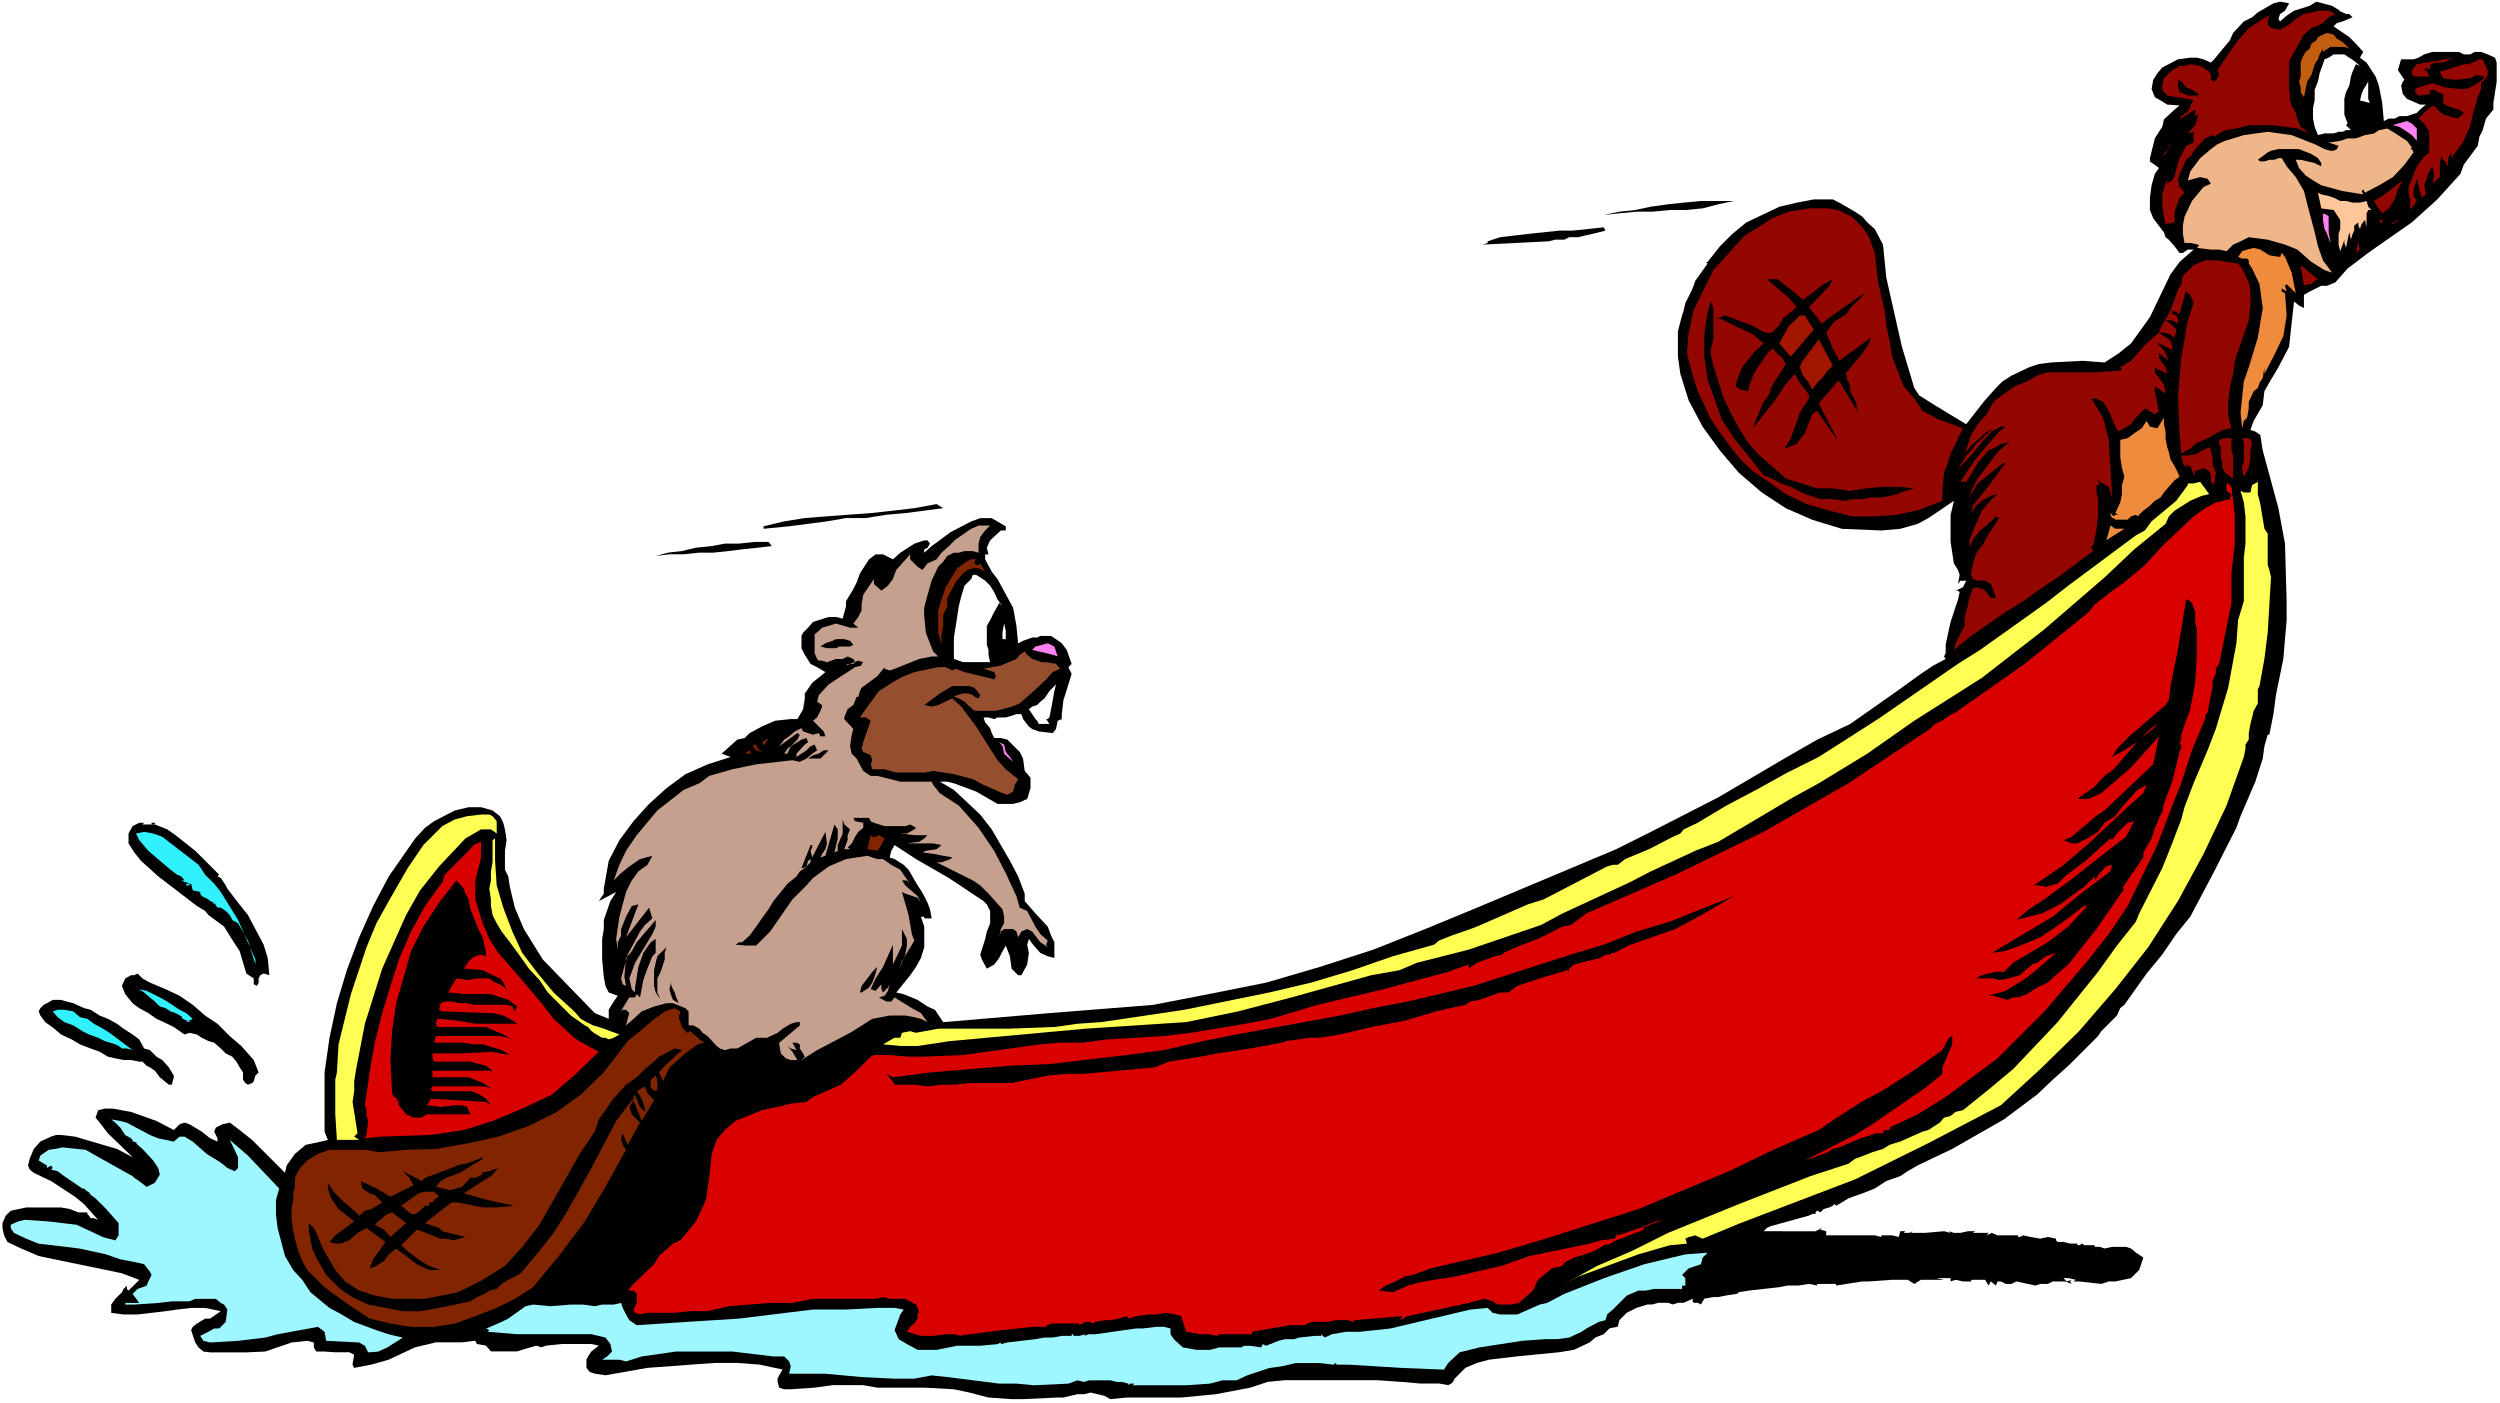 <?xml version="1.0" encoding="UTF-8" standalone="no"?>
<svg
   version="1.0"
   width="129.766mm"
   height="72.847mm"
   id="svg78"
   sodipodi:docname="Beavers Rowing.wmf"
   xmlns:inkscape="http://www.inkscape.org/namespaces/inkscape"
   xmlns:sodipodi="http://sodipodi.sourceforge.net/DTD/sodipodi-0.dtd"
   xmlns="http://www.w3.org/2000/svg"
   xmlns:svg="http://www.w3.org/2000/svg">
  <rect width="100%" height="100%" fill="#333333" stroke="none"/>
  <sodipodi:namedview
     id="namedview78"
     pagecolor="#ffffff"
     bordercolor="#000000"
     borderopacity="0.25"
     inkscape:showpageshadow="2"
     inkscape:pageopacity="0.0"
     inkscape:pagecheckerboard="0"
     inkscape:deskcolor="#d1d1d1"
     inkscape:document-units="mm" />
  <defs
     id="defs1">
    <pattern
       id="WMFhbasepattern"
       patternUnits="userSpaceOnUse"
       width="6"
       height="6"
       x="0"
       y="0" />
  </defs>
  <path
     style="fill:#ffffff;fill-opacity:1;fill-rule:evenodd;stroke:none"
     d="M 0,275.327 H 490.455 V 0 H 0 Z"
     id="path1" />
  <path
     style="fill:#000000;fill-opacity:1;fill-rule:evenodd;stroke:none"
     d="m 422.422,42.818 -0.646,-1.616 v -2.424 l 0.323,-2.424 0.646,-2.262 0.808,-1.131 -1.778,-1.293 V 31.023 l 0.97,-3.878 0.808,-1.293 0.646,-0.969 0.323,-1.454 2.101,-1.939 0.97,-0.808 -2.424,-0.162 -1.293,-0.808 -1.131,-0.646 -0.646,-1.616 0.323,-1.777 0.808,-1.293 0.97,-1.131 3.07,-1.616 2.424,-0.323 h 1.293 l 1.293,0.323 1.454,0.646 0.646,-0.646 3.07,-3.716 0.646,-1.454 2.101,-2.262 1.616,-0.808 1.131,-0.969 3.07,-1.777 1.293,-0.323 1.778,0.323 -0.808,1.454 -0.97,0.646 -0.323,0.969 0.323,0.485 1.293,-1.131 1.454,-0.969 3.07,-0.969 1.293,-0.808 3.07,0.808 1.616,0.969 h -0.323 l 0.808,0.323 0.646,0.323 h 0.646 l 0.646,0.646 -1.939,0.808 -1.131,0.323 -0.646,0.646 3.07,2.1 1.293,1.293 1.454,1.616 -0.646,1.131 1.293,0.969 1.778,2.747 0.646,1.777 0.646,3.393 0.323,3.555 0.97,-0.485 h 1.131 l 0.97,-0.485 h 1.454 l 1.939,-0.646 0.646,-0.646 1.131,-0.969 h -1.131 l -2.586,-1.131 -0.808,-0.969 -0.323,-1.616 0.323,-0.808 0.323,-0.323 -1.293,-1.939 0.646,-2.1 h 1.131 1.293 l 0.97,-0.323 1.131,-0.646 1.616,-0.485 h 3.07 0.97 1.131 l 0.97,0.485 h 1.778 -0.485 l 0.808,-0.485 h 1.293 l 1.293,0.485 1.454,0.646 0.323,0.969 v 1.454 2.262 l -0.646,4.201 v 1.293 l -1.454,1.777 -0.646,2.262 -0.646,1.293 -0.323,1.777 -2.747,3.716 -0.646,1.777 -4.525,5.009 -5.01,4.524 -8.565,5.978 -2.747,2.1 -1.293,0.969 -2.424,2.747 -1.616,0.646 h -1.131 l -2.262,1.131 -1.131,0.646 v 2.585 l -0.97,-0.485 -0.97,-0.808 -0.485,4.363 -0.485,4.524 -2.101,4.039 -1.454,2.424 -1.293,2.262 -0.323,2.747 -1.778,3.07 -0.646,1.777 0.97,0.323 0.97,0.646 0.485,3.07 3.07,11.31 1.293,6.948 0.323,11.31 v 3.716 l -0.323,3.716 -0.323,3.878 -1.454,7.109 -0.485,3.716 -0.808,4.039 h -0.323 l -0.646,2.262 -0.323,2.424 -1.454,4.524 -2.909,6.786 -0.808,2.262 -4.686,9.21 -4.363,8.24 -2.747,3.393 -2.747,4.039 -3.07,3.716 -4.363,6.14 -0.808,0.646 -0.646,1.454 -3.07,3.07 -0.646,0.969 -5.818,5.817 -3.07,2.747 -3.07,2.908 -6.464,4.847 -10.181,5.817 -6.787,3.232 -1.939,1.131 -1.454,0.969 -2.747,0.969 -2.262,1.454 -2.424,0.969 -2.747,0.969 -1.293,0.808 -1.131,0.646 v 0.323 -0.323 l -0.323,-0.323 -0.323,0.323 -0.646,0.323 -1.131,0.323 -0.646,0.646 -0.646,-0.323 -0.323,0.323 v 0.323 h -0.646 l -0.646,0.323 -7.595,2.1 -0.646,0.323 -0.646,0.646 H 356.166 l 1.293,-0.646 h -0.323 v 0.323 l 1.131,0.323 v 0.808 h 4.04 1.616 3.878 l 1.293,0.323 v -0.323 h 2.101 l 1.293,0.323 0.323,-1.131 h 0.97 l -0.323,0.323 h 1.131 l 0.646,-0.323 -0.323,0.323 h 1.616 1.131 l 3.717,-0.323 1.293,0.323 -0.323,-0.323 0.97,0.323 h 1.293 l 1.454,-0.323 h 1.454 l -0.485,0.323 h 3.07 l -0.323,0.485 0.97,-0.485 1.131,0.485 h 2.262 0.808 0.97 v 0.323 h 0.323 l 0.646,-0.323 1.454,0.323 1.939,0.323 1.454,-0.323 1.616,0.323 v 0.323 l 0.323,0.323 h 1.131 l 1.293,0.323 h 1.454 v 0.323 h 0.323 l 0.646,-0.323 0.323,0.323 h 2.424 -0.323 v 0.323 h 0.97 l 0.97,0.323 1.454,-0.323 h 2.747 l 0.97,0.323 0.97,0.808 1.454,0.969 -0.323,0.969 -0.485,1.454 -1.616,1.616 -3.07,0.646 h -1.293 l -1.454,0.485 -4.363,-0.485 h -1.131 l 0.485,-0.323 -1.454,-0.323 h -0.97 l 0.646,0.646 0.97,-0.323 -0.323,0.323 0.323,0.485 -1.293,-0.485 h -1.454 -0.97 l -0.97,0.485 h -1.454 l -0.97,0.323 -3.717,-0.808 -0.97,0.485 h -1.131 l -0.97,-0.485 h -0.646 l -0.323,0.808 -0.97,-0.808 -0.485,0.808 -0.646,-1.131 h -0.97 -0.97 -0.808 v 0.323 h 1.293 -2.909 l -1.454,-0.323 -0.97,0.323 v -0.646 h -2.747 l 1.454,0.323 h -1.454 -1.293 -1.778 l -1.293,0.808 -1.293,-0.808 h -3.07 l -4.525,0.323 h -1.293 l -5.171,0.808 v -0.323 h -0.97 -0.97 -0.808 -0.97 v 0.323 l -1.616,-0.323 -2.101,0.323 h -2.101 l -1.616,0.323 -5.818,0.646 -2.101,0.323 -0.323,0.323 -2.101,0.323 -1.616,0.323 h -0.97 l -1.778,0.323 -0.646,1.131 -0.646,-0.323 h -0.808 l -0.162,-0.323 v -0.485 l -1.778,0.808 h -1.131 l -0.97,0.323 -0.97,-0.323 h -1.939 l -1.131,0.323 h -0.97 l -2.101,0.646 -1.939,0.969 -1.454,1.454 -0.323,1.293 -1.616,0.323 -1.131,1.131 -1.616,0.646 -1.131,0.969 -3.07,1.454 -2.909,0.485 -8.242,0.808 -5.494,0.646 -2.424,0.646 -2.262,0.969 -2.101,2.1 -0.323,0.646 -0.323,0.323 -0.646,0.323 -1.778,-0.323 h -3.717 l -3.717,-0.323 -4.686,-0.323 h -3.394 -3.878 -7.434 -3.394 l -3.394,0.323 -3.394,1.131 -6.787,1.293 -6.787,0.646 h -10.666 l -3.232,0.323 -1.131,-0.646 -2.747,-0.646 -1.293,0.323 h -1.293 l -2.747,0.646 h -1.131 l -6.787,0.323 h -2.262 l -4.525,-0.323 -3.717,-0.969 -3.07,-0.646 -5.818,-0.323 h -9.211 l -2.747,-0.485 h -5.979 l -3.555,0.485 -4.686,0.323 h -1.293 l -0.97,-0.323 -0.323,-1.131 v -0.646 l 0.323,-0.646 0.646,-1.131 -4.525,-0.969 -4.363,-0.323 h -4.363 l -4.525,0.323 -4.363,0.323 -4.363,0.323 -8.242,1.454 -2.101,-0.323 -0.97,-0.323 -0.646,-0.808 v -1.616 l 0.323,-0.646 0.646,-0.969 1.454,-1.131 -1.454,-0.323 h -1.293 -4.525 l -3.07,0.323 -0.97,0.323 -0.97,-0.323 -2.747,0.808 -0.97,0.323 h -4.04 -1.131 l -0.97,-1.131 -1.778,-0.323 -0.323,-0.646 -2.586,0.323 h -4.202 -0.97 l -1.293,0.323 -2.747,0.646 -5.171,2.424 -3.394,0.969 -3.394,0.646 -0.323,-0.646 0.323,-1.939 -0.97,-0.485 H 65.771 L 63.67,265.147 H 62.054 l -0.485,-0.808 v -0.969 l -1.293,-0.323 -3.07,0.323 -5.171,1.777 -3.717,0.162 h -7.11 l -1.293,-0.162 -0.97,-0.808 -0.646,-0.969 -0.808,-2.424 0.323,-0.646 0.808,-0.646 1.616,-0.969 h 0.97 l 2.101,-1.454 -3.07,-0.646 h -2.747 l -2.747,0.323 -2.262,0.323 -5.494,0.646 h -2.747 l -2.424,-0.323 v -1.616 l 0.808,-1.131 1.293,-1.293 0.323,-0.646 0.646,-0.646 v 0.646 l 0.323,0.323 2.101,-2.1 -3.394,-1.293 -3.07,-0.646 -10.181,-2.1 -3.07,-0.646 -3.394,-1.454 -2.747,-1.293 -0.646,-1.293 -0.323,-1.454 v -0.969 l 0.646,-1.454 0.97,-0.969 3.07,-0.646 h 1.778 3.394 1.616 l 1.778,0.323 1.616,0.646 h 1.778 v 0.323 l 0.323,0.323 v -0.323 0.323 l 0.323,0.485 h 0.646 l 0.808,0.323 -2.747,-3.07 -1.778,-1.454 -4.686,-3.07 -3.394,-1.616 -0.808,-0.646 -0.323,-0.808 0.323,-1.293 0.808,-1.939 1.293,-1.454 2.101,-0.969 0.97,-0.323 h 0.97 l 2.747,0.323 8.242,2.424 3.07,1.616 -4.848,-4.686 -1.616,-2.1 -0.808,-0.969 0.485,-1.454 1.293,-0.323 h 1.616 l 3.555,0.646 5.01,1.777 3.394,1.777 1.131,-1.131 0.97,-0.323 0.97,0.323 2.424,1.454 1.616,1.293 1.454,0.646 v -0.646 l -0.646,-1.293 0.323,-0.808 1.293,-0.646 1.454,-0.323 1.293,0.969 3.07,2.424 3.717,3.716 2.747,2.747 0.323,-1.454 1.616,-2.262 2.101,-1.777 3.07,-0.646 1.293,-0.323 -0.646,-1.616 v -3.07 -1.454 -7.109 l 0.97,-6.786 1.454,-6.786 1.939,-6.463 2.424,-6.463 2.747,-6.14 3.07,-5.817 5.171,-7.433 1.939,-2.1 1.778,-1.293 4.04,-2.1 2.747,-0.646 h 2.424 l 2.262,0.646 1.454,1.131 0.646,1.293 0.323,1.293 0.323,2.1 -0.323,2.1 v 3.716 l 0.646,1.293 0.323,2.1 0.97,4.039 1.778,4.201 3.717,5.978 10.181,10.502 2.747,1.131 v -0.323 -0.323 -1.131 l 0.97,-1.616 0.808,-1.131 -1.778,-0.646 -0.646,-1.293 -0.323,-1.777 -0.323,-3.393 v -4.039 l 0.323,-1.939 v -1.777 l 1.293,-3.716 1.131,-1.777 -3.394,1.777 0.97,-1.454 v -0.969 l 0.97,-5.494 2.101,-4.039 2.747,-3.716 3.07,-3.393 3.394,-3.07 3.717,-2.747 4.363,-1.939 4.525,-1.454 -1.778,-0.646 3.07,-2.747 1.454,-0.323 0.97,-0.969 2.424,-1.293 2.586,-1.131 3.07,-0.323 h 1.293 l 1.131,-1.939 0.323,-2.1 v -0.969 l 1.454,-2.1 2.586,-2.1 -1.616,-0.969 -1.293,-0.646 -1.131,-1.777 -0.646,-1.293 v -1.454 -0.969 l 0.323,-0.646 0.97,-0.969 0.97,-1.131 3.07,-0.969 h 1.454 l 1.293,0.323 0.646,-2.424 v -0.969 l 1.454,-2.424 0.646,-1.293 0.646,-1.777 1.778,-2.747 1.293,-0.969 h 1.454 l 1.939,0.969 1.454,-1.293 2.747,-1.777 1.939,-0.646 h 0.646 l 0.485,0.646 -0.485,0.808 -0.646,0.323 v 0.646 l 1.454,-1.293 3.717,-2.747 4.04,-2.1 1.778,-0.646 h 2.262 l 2.747,1.616 v 0.808 h -0.97 l -2.101,1.939 -0.646,1.454 0.323,1.293 h -0.646 v 0.969 l 1.293,2.424 1.131,1.454 3.07,5.655 0.646,3.555 0.323,3.393 0.97,-0.485 1.778,-0.646 h 0.97 l 0.646,-0.323 h 2.101 l 0.97,0.646 1.131,0.808 0.97,1.293 0.97,2.747 -0.646,0.646 0.646,1.293 -1.293,4.201 -0.323,0.969 -0.323,2.747 v 0.969 l -0.808,0.323 -0.323,1.616 -0.646,0.808 -2.747,-0.323 -1.293,-0.485 -0.646,-0.485 -1.131,-1.454 -0.323,-0.969 h -0.97 l -0.97,0.323 -1.131,0.323 h -0.646 -0.97 l -0.646,0.323 -1.131,-0.323 h -0.97 l 0.323,0.969 0.97,1.131 0.323,0.969 0.485,0.969 h 1.293 l 1.293,0.323 2.424,2.424 0.646,1.293 0.323,2.424 1.131,1.293 v 2.1 l -0.646,2.1 -1.454,0.646 -1.293,0.323 h -3.07 l -4.202,-2.424 -4.363,-1.616 -1.293,-0.323 h -1.454 l 2.747,1.616 5.171,4.847 2.262,2.908 3.555,6.14 1.616,3.07 1.293,3.393 v 1.454 l 2.101,2.424 2.424,2.585 0.646,1.777 0.646,1.293 v 1.777 1.293 l -1.293,-0.323 -1.454,-0.646 -1.293,-1.454 -0.97,-1.293 -0.323,1.131 0.323,1.616 -0.323,2.262 -1.131,2.1 h -0.646 l -0.97,-0.969 -0.323,-0.323 -0.323,-2.424 -0.808,-2.1 -0.646,1.131 -0.646,1.293 -0.97,1.293 -1.454,0.808 -0.97,-1.777 -0.323,-0.969 0.97,-3.07 0.323,-1.454 0.646,-1.616 v -2.424 l -0.646,-1.293 -0.646,-0.646 -6.787,-4.524 -6.464,-3.716 -4.202,-2.747 -0.646,1.131 -0.323,1.293 0.97,0.323 1.778,1.131 0.97,0.969 1.778,3.07 0.646,0.969 0.646,1.131 0.646,1.293 0.485,1.293 0.323,1.777 h -1.131 -0.323 v -0.323 h -0.646 l 0.646,1.939 v 2.1 1.939 l -0.646,2.1 -0.97,1.777 -1.131,1.616 -2.747,3.393 1.454,0.323 2.747,1.131 1.939,1.293 1.454,0.646 1.616,2.424 20.846,-1.777 20.362,-1.616 10.827,-2.1 11.312,-2.262 10.504,-3.07 10.504,-3.393 10.181,-4.039 10.181,-4.201 27.31,-11.472 6.787,-3.393 13.251,-6.786 12.928,-7.594 6.464,-3.716 6.464,-3.07 9.211,-6.463 4.686,-3.393 2.424,-1.616 2.424,-1.293 -0.323,-0.485 0.323,-0.646 v -1.616 l 0.646,-3.07 0.323,-1.454 1.454,-4.363 0.323,-1.454 -0.323,-0.323 h -0.485 l 1.454,-0.646 0.646,-1.293 h -1.131 l -0.485,0.646 0.323,-1.777 -0.323,-0.969 -0.808,-1.293 -0.646,-4.201 v -5.332 l 0.323,-1.293 0.323,-1.454 -5.01,3.393 -2.101,1.131 -3.394,0.969 -3.717,0.323 -7.757,-0.323 -5.818,-1.777 -5.171,-2.262 -4.686,-3.07 -4.525,-3.878 -3.717,-4.363 -3.394,-4.686 -2.747,-5.17 -1.616,-5.17 -0.485,-3.393 v -5.009 l 0.808,-3.07 0.323,-0.969 0.323,-1.454 1.131,-2.262 0.485,-1.131 0.323,-0.969 2.424,-3.393 -0.323,-0.323 h 0.323 l 2.424,-3.07 2.424,-2.424 2.747,-2.262 6.464,-3.07 3.394,-0.808 3.394,-0.646 h 3.717 l 1.293,0.646 3.07,1.777 1.454,0.969 0.97,1.131 1.454,1.293 1.616,3.07 0.646,6.463 3.07,13.572 2.424,8.079 0.97,1.454 3.07,1.939 6.141,3.716 3.394,-4.363 2.424,-2.747 1.293,-1.293 1.778,-1.131 3.394,-1.616 1.939,-0.646 2.424,-0.323 6.141,-0.323 4.363,0.323 2.747,-1.777 2.424,-1.939 3.717,-5.17 4.04,-8.402 1.778,-2.424 2.747,-2.424 h -1.131 l -0.97,0.646 h -0.646 l -0.97,-1.293 -1.131,-1.293 -0.646,-0.485 -0.323,-0.969 z"
     id="path2" />
  <path
     style="fill:#930700;fill-opacity:1;fill-rule:evenodd;stroke:none"
     d="m 486.739,17.45 -0.646,1.616 -0.97,3.393 -0.485,2.1 -1.293,3.07 -2.424,3.393 v -1.131 l -0.646,1.131 v 1.293 l -0.323,0.323 v -0.646 l -0.646,-0.646 -0.323,-0.646 -0.323,0.969 v 1.616 1.454 l -1.454,1.293 0.323,-1.616 -0.323,-1.777 -0.646,0.969 -0.97,2.747 0.323,1.777 -0.808,0.646 -0.97,-3.716 -0.646,2.1 v 1.293 l 0.646,0.969 -1.293,1.777 v -2.1 l -0.323,-0.969 v -1.454 l 1.616,-4.039 1.454,-1.939 0.97,-0.808 v -0.969 -0.969 -1.131 -0.969 l -0.97,-1.616 -1.131,-0.969 2.101,-2.1 0.97,-0.485 0.646,0.808 1.131,0.969 2.747,0.808 0.646,-0.485 0.646,-0.646 -0.97,-0.646 -1.131,-0.323 -1.293,-0.485 -0.646,-0.485 v -1.131 -0.646 l -1.131,-0.323 -0.646,-0.485 h -0.646 l -0.323,0.485 0.323,0.323 -2.101,0.323 h -0.323 l -0.646,-0.646 v -0.646 l 0.646,-0.323 2.747,-0.808 2.424,0.808 2.747,0.323 h 1.293 l 0.97,-0.323 2.424,-1.454 0.323,-0.646 -1.616,-0.323 -1.131,0.646 -3.07,0.323 -2.262,-0.323 -0.646,-1.293 4.686,-1.454 h 0.97 l 2.101,-0.969 h 0.646 l 0.97,2.1 v 0.969 l -0.323,0.646 -0.97,0.969 z"
     id="path3" />
  <path
     style="fill:#930700;fill-opacity:1;fill-rule:evenodd;stroke:none"
     d="m 476.881,12.603 -0.323,1.131 -0.646,-0.485 -0.323,0.485 0.646,0.323 0.323,0.969 h -0.646 -1.131 -0.97 l -0.646,-0.323 v -0.969 l 0.97,-1.131 7.434,-1.293 -0.97,0.323 -1.293,0.646 h -1.454 z"
     id="path4" />
  <path
     style="fill:#930700;fill-opacity:1;fill-rule:evenodd;stroke:none"
     d="m 476.558,20.197 -0.646,0.323 z"
     id="path5" />
  <path
     style="fill:#ff80f1;fill-opacity:1;fill-rule:evenodd;stroke:none"
     d="m 474.134,27.63 -0.97,-1.131 -1.454,-0.969 -0.97,-0.646 -1.293,-0.323 0.97,-0.323 1.778,-0.485 0.97,0.485 0.97,0.969 v 0.969 z"
     id="path6" />
  <path
     style="fill:#efb789;fill-opacity:1;fill-rule:evenodd;stroke:none"
     d="m 463.953,37.809 -0.323,-0.646 -0.323,0.323 0.323,0.646 -4.04,-0.646 -4.202,-1.131 -1.616,-0.969 -1.454,-0.969 -1.293,-1.454 -0.646,-1.616 h 0.97 l 2.747,0.646 1.293,0.646 v -0.646 l -0.646,-0.969 -1.293,-0.808 -2.424,-0.969 h -4.04 l -1.454,0.323 -0.646,0.323 -1.939,1.454 0.485,0.323 h 0.808 l 0.97,-0.323 h 0.97 l 0.808,-0.323 h 0.646 l 0.97,1.616 1.778,2.1 1.616,2.747 0.646,2.585 1.454,5.494 0.646,2.747 0.97,2.747 1.778,2.424 -1.454,-0.485 -2.586,-1.616 -2.747,-2.424 -2.424,-0.969 -3.394,-0.969 -3.717,-0.485 -1.616,0.808 -1.454,0.646 -1.293,1.293 -1.454,-0.323 h -1.616 l -2.747,-0.323 0.323,-0.323 v -0.323 l -1.616,-0.323 h -1.131 l -0.323,-1.777 v -1.616 l 0.323,-1.777 1.454,-3.07 2.262,-2.747 1.454,-0.646 -0.646,-0.969 -1.454,-0.323 -2.424,0.646 0.485,-1.777 1.939,-2.585 2.101,-1.777 1.293,-0.969 1.454,-0.646 1.616,-0.485 2.101,-0.646 2.262,-0.323 2.424,-0.323 4.686,0.646 4.525,1.777 1.939,0.969 1.131,0.323 h 0.646 l 0.646,-0.323 0.323,-0.646 -1.939,-0.646 2.262,-0.323 1.454,-0.485 h 1.616 l 1.778,-0.646 1.778,-0.323 0.97,-0.646 1.616,-0.323 1.131,0.646 2.747,1.777 0.97,1.293 -0.323,0.323 h 0.323 l 0.323,0.646 -1.778,2.424 -2.262,2.424 -2.747,1.616 z"
     id="path7" />
  <path
     style="fill:#930700;fill-opacity:1;fill-rule:evenodd;stroke:none"
     d="m 467.347,41.848 -0.97,-1.293 -0.646,-1.131 1.616,-0.969 1.293,-0.969 1.454,-1.131 1.293,-0.969 -0.323,0.646 -0.646,1.131 -0.323,0.969 -0.323,0.969 -1.131,1.777 z"
     id="path8" />
  <path
     style="fill:#930700;fill-opacity:1;fill-rule:evenodd;stroke:none"
     d="m 469.447,43.949 h -0.323 l 1.293,-0.808 -0.323,0.485 z"
     id="path9" />
  <path
     style="fill:#930700;fill-opacity:1;fill-rule:evenodd;stroke:none"
     d="m 467.347,43.949 -0.646,-0.808 h 0.323 0.323 z"
     id="path10" />
  <path
     style="fill:#ffc699;fill-opacity:1;fill-rule:evenodd;stroke:none"
     d="m 464.276,43.949 v 0.646 l -0.323,-1.454 -0.646,0.808 -0.323,0.969 -0.323,-0.646 v -0.646 l -0.808,0.646 v 0.969 l -0.323,0.646 -0.323,1.131 -0.323,-1.454 -0.323,1.454 -0.323,1.616 -0.323,-0.969 v -0.646 l -0.323,0.969 -0.485,1.293 -0.323,-1.293 v -0.969 -1.131 l 0.323,-0.969 v -0.969 -0.808 l -0.646,-0.969 -0.646,-0.969 -2.424,-0.323 -0.646,-3.07 0.646,0.323 1.454,0.323 0.97,0.323 1.293,0.646 h 1.131 l 1.293,0.323 h 1.454 l 1.293,-0.323 0.323,1.131 0.646,0.646 h -0.646 l -0.323,0.646 v 0.969 z"
     id="path11" />
  <path
     style="fill:#ffffff;fill-opacity:1;fill-rule:evenodd;stroke:none"
     d="m 462.983,19.712 0.323,-1.293 0.323,-0.808 0.323,-0.485 0.646,-1.131 v 0.808 1.293 1.293 l 0.323,0.808 z"
     id="path12" />
  <path
     style="fill:#930700;fill-opacity:1;fill-rule:evenodd;stroke:none"
     d="m 462.983,45.888 -0.323,1.777 0.323,1.293 -0.808,0.646 z"
     id="path13" />
  <path
     style="fill:#ffffff;fill-opacity:1;fill-rule:evenodd;stroke:none"
     d="m 462.175,12.603 -0.646,1.454 -0.323,0.969 -0.323,1.777 -0.646,1.293 -0.323,1.293 v 1.293 1.777 l 0.646,1.777 -0.323,0.323 0.323,0.323 0.323,0.323 0.323,0.323 h -0.97 l -0.646,0.323 h -0.808 l -0.97,0.323 h -1.778 l -1.293,0.323 -0.646,-1.616 -0.323,-1.616 V 21.167 l 0.323,-1.454 v -2.1 l 0.646,-1.616 0.323,-1.616 0.646,-1.777 0.323,-0.969 0.808,-0.323 0.97,-0.646 h 0.97 1.131 l 0.97,0.646 0.97,0.646 1.131,0.969 z"
     id="path14" />
  <path
     style="fill:#c25e0f;fill-opacity:1;fill-rule:evenodd;stroke:none"
     d="m 457.166,9.21 -1.454,0.969 V 9.856 9.533 l -0.646,1.131 -0.323,0.969 -0.646,0.969 -0.323,1.131 -0.323,0.969 -0.808,1.293 -0.323,1.454 -0.323,1.616 -0.646,-0.969 v -0.969 l -0.323,-1.131 0.323,-0.969 v -0.969 -0.808 -0.969 l 0.323,-0.969 0.646,-1.131 0.808,-0.646 0.323,-0.969 0.97,-0.646 0.323,-0.646 0.97,-0.485 0.808,-0.323 1.293,0.323 0.646,0.808 1.131,0.646 0.646,0.646 0.646,0.646 -0.97,-0.323 h -0.808 -0.97 z"
     id="path15" />
  <path
     style="fill:#930700;fill-opacity:1;fill-rule:evenodd;stroke:none"
     d="m 453.449,5.494 -1.454,1.293 -2.909,5.17 v 5.494 l 0.162,1.293 v 0.969 l 0.323,0.969 0.808,1.454 0.323,1.131 0.646,1.616 1.778,1.293 -2.424,-0.969 -4.686,-0.646 h -2.101 -2.747 l -2.424,0.646 -2.262,0.323 -2.101,1.293 -0.323,-0.323 -1.454,0.646 -1.939,2.1 -0.97,1.454 -0.808,0.646 -1.293,2.747 -0.323,1.293 0.323,1.293 0.97,1.131 -0.97,0.969 -0.97,2.747 v 2.1 l -1.778,0.323 -0.323,-1.454 -0.323,-2.424 v -0.969 -0.969 l 0.97,-3.07 v 0.969 l 0.97,-0.646 0.485,-0.969 0.323,-1.131 0.646,-2.262 1.293,-2.424 1.454,-0.646 v -1.454 -0.646 l -1.131,0.323 1.454,-1.616 0.646,-2.1 -0.646,0.323 v -1.293 l -3.07,1.939 0.323,-0.646 0.97,-0.646 0.808,-0.969 v -0.646 l 0.323,-0.323 0.323,-0.485 -1.131,-0.323 -2.262,-0.323 -1.778,-0.323 -0.97,-1.131 v -0.808 l 0.323,-1.454 1.293,-1.293 1.778,-1.131 h 0.97 l 1.131,-0.323 1.939,0.323 1.778,1.131 0.323,0.646 v 0.969 l 0.646,0.323 0.646,-0.646 0.323,-0.646 -0.323,-0.969 2.101,-3.07 1.939,-2.747 2.101,-2.424 2.747,-1.777 1.293,-0.646 -0.323,1.131 v 0.646 l 0.646,0.646 1.778,0.323 1.778,-0.969 1.293,-1.131 1.616,-0.969 1.454,-0.323 1.616,-0.323 h 1.778 l 1.293,0.646 -1.293,0.646 -1.131,1.131 -1.293,0.646 z"
     id="path16" />
  <path
     style="fill:#ff80f1;fill-opacity:1;fill-rule:evenodd;stroke:none"
     d="m 457.166,47.665 -0.646,-1.777 -0.485,-0.969 -0.323,-1.777 v -1.293 l 0.808,0.323 0.323,0.323 v 0.646 1.131 1.293 l 0.323,1.777 z"
     id="path17" />
  <path
     style="fill:#930700;fill-opacity:1;fill-rule:evenodd;stroke:none"
     d="m 451.995,56.067 -0.646,-4.039 1.778,1.454 1.616,1.293 -0.646,0.323 -0.646,0.646 h -0.808 z"
     id="path18" />
  <path
     style="fill:#ef8b3c;fill-opacity:1;fill-rule:evenodd;stroke:none"
     d="m 448.601,55.744 -0.323,0.323 0.323,1.131 -0.97,-0.646 v 0.646 l 0.646,0.323 0.323,4.363 -0.646,4.039 -1.778,3.716 -1.939,3.716 v -0.969 -0.323 l -0.323,2.1 -0.646,0.969 -0.323,0.969 -0.808,0.646 -0.97,2.1 v 1.293 l -0.323,1.777 -0.646,0.646 -0.323,1.454 -0.323,-3.07 0.646,-6.14 0.97,-2.747 1.778,-5.817 0.97,-5.817 -0.646,-4.686 -1.454,-3.07 -0.646,-0.969 v -0.646 l -0.323,-0.323 h -0.97 l -0.808,-0.323 0.808,-1.131 0.97,-0.323 1.293,-0.323 1.293,0.323 1.778,1.131 2.101,0.323 0.323,-0.808 0.646,0.808 1.293,3.07 0.808,4.039 z"
     id="path19" />
  <path
     style="fill:#ffff53;fill-opacity:1;fill-rule:evenodd;stroke:none"
     d="m 443.268,134.593 -0.323,0.646 v 1.454 1.293 l -0.808,1.454 -0.646,2.585 -0.323,1.777 v 1.293 l -0.646,0.969 v 0.808 l -0.323,1.616 -3.394,9.533 -4.525,9.533 -5.01,9.21 -5.818,9.048 -6.464,8.24 -7.11,8.24 -7.595,7.433 -7.757,7.109 -14.221,7.433 -14.382,7.109 -22.462,8.564 -7.434,3.07 -1.454,-0.646 -1.293,0.323 -0.646,0.323 0.323,0.969 -3.394,0.323 -6.141,1.777 -11.797,4.363 -2.747,1.454 6.464,-3.555 6.787,-2.908 7.11,-3.555 13.898,-5.655 14.059,-5.494 7.434,-2.424 1.293,-0.969 1.778,-0.646 1.616,-0.646 2.101,-0.646 1.293,-0.808 2.101,-0.646 4.363,-1.939 1.131,-0.323 2.262,-1.454 0.808,-0.969 1.293,-0.323 0.97,-0.808 1.454,-0.323 5.01,-4.039 4.848,-4.039 8.726,-9.21 7.918,-9.856 3.717,-5.17 3.717,-4.686 0.646,-1.616 4.525,-8.887 1.939,-4.847 1.778,-4.686 0.646,-2.424 1.778,-4.686 2.747,-6.463 1.616,-4.201 2.424,-8.079 1.616,-8.725 0.323,-4.524 1.131,-3.716 v -5.817 -2.747 l 0.323,-2.747 v -5.332 l -0.323,-2.747 -0.646,-2.262 0.646,0.323 h 1.293 l 0.323,-1.454 1.131,-0.646 v 0.969 0.808 0.646 l 0.485,1.939 0.808,4.847 0.646,0.969 v 6.14 l 0.323,0.969 0.323,1.454 -0.646,10.826 -0.646,5.17 z"
     id="path20" />
  <path
     style="fill:#930700;fill-opacity:1;fill-rule:evenodd;stroke:none"
     d="m 441.168,62.853 -2.747,7.917 -0.323,2.585 -0.646,2.747 -0.323,2.747 v 2.747 l 0.646,2.424 -1.778,0.323 -2.909,1.616 -1.778,0.808 -0.646,0.323 -0.97,0.969 -0.808,0.323 -0.97,0.646 -0.323,-4.039 -0.323,-7.109 0.646,-7.594 1.293,-7.433 1.131,-3.393 -0.646,-1.616 -0.808,-0.646 v -0.323 l -1.293,4.686 -1.454,-0.646 v 0.646 l 0.808,0.323 0.323,0.646 v 0.969 l -1.131,-0.646 h -1.293 l 0.97,0.646 1.131,1.131 -0.323,1.616 -0.808,-0.646 -1.293,-0.323 h -0.97 l 1.939,1.293 0.646,0.808 v 1.293 l -2.586,-1.293 h -0.323 l 1.293,1.293 0.97,2.1 -1.939,-1.454 v 0.969 l 1.293,1.777 0.323,1.293 -1.939,-0.969 -0.485,-0.323 v 0.969 l 1.778,2.424 0.323,1.777 -2.101,-1.454 v 0.969 l 0.485,2.424 0.323,1.454 -0.808,0.646 -1.939,-1.131 -1.778,1.777 -0.97,1.293 -2.424,1.454 -0.646,-0.969 -1.293,-3.07 -1.131,-1.777 -1.293,-0.646 h -0.97 l 2.262,3.716 1.131,4.363 0.646,10.664 v 0.646 l -0.323,-1.293 -0.323,-0.808 -1.778,-0.969 -0.323,-0.646 v 0.323 l 0.323,0.969 h -0.646 v 1.454 l 0.323,1.293 v 3.07 l -0.323,3.07 -0.646,3.07 h -0.323 v 0.323 l 0.323,0.646 -6.949,5.17 -3.394,2.262 -3.394,2.424 -3.394,2.1 -6.787,4.686 -3.394,2.747 0.323,-1.293 1.778,-3.393 v -1.454 l 0.97,-4.039 0.646,-1.777 h -0.323 l 1.293,-0.323 1.454,0.646 1.131,1.454 h 0.97 l -0.485,-1.454 -0.485,-1.293 -1.131,-0.646 h -1.454 l -0.97,-0.323 -0.323,-0.808 v -0.646 l 0.323,-1.293 0.485,-1.777 0.485,-0.969 1.131,-1.454 0.646,-1.293 2.424,-3.716 -0.646,-0.323 -1.454,1.454 -1.616,1.293 -1.454,1.777 -0.646,1.616 v -1.616 l 1.131,-2.747 1.293,-2.908 1.939,-2.262 1.131,-0.969 -1.293,0.323 -1.778,0.969 -1.131,0.969 -0.97,1.454 0.323,-1.454 1.778,-2.262 0.97,-1.131 2.747,-3.716 0.97,-1.293 h -0.323 l -0.97,0.646 -4.202,3.393 -1.293,2.1 -0.323,0.969 0.323,-1.616 1.293,-2.424 3.878,-5.17 2.262,-1.939 -1.616,0.323 -0.97,0.646 -1.454,0.646 -2.101,2.424 -1.616,2.747 -0.646,0.969 h -1.131 l 0.808,-1.293 2.101,-3.07 2.262,-2.747 2.424,-2.747 1.293,-0.969 h -0.97 l -1.778,0.969 -1.939,2.1 -1.293,1.616 -3.394,3.716 -0.485,1.777 0.485,-1.777 1.616,-2.747 0.97,-0.969 0.97,-1.293 3.394,-3.07 -1.616,0.969 -2.747,2.424 -1.293,1.616 -0.323,1.131 1.616,-4.847 1.293,-2.1 1.778,-1.939 1.293,-2.424 2.101,-1.616 2.101,-1.454 2.424,-0.969 1.939,-1.131 2.101,-0.646 h 2.424 4.686 2.424 l 4.686,-0.323 0.323,-0.323 -0.323,-0.323 2.101,-1.293 2.747,-3.07 1.939,-1.777 0.808,-0.646 0.323,-0.969 1.939,-3.393 1.454,-4.039 0.646,-1.131 0.323,-1.616 2.101,-2.1 2.262,-0.969 h 2.424 l 1.778,0.323 2.262,0.323 0.808,0.969 0.646,1.454 0.646,1.293 0.323,1.777 v 2.747 z"
     id="path21" />
  <path
     style="fill:#930700;fill-opacity:1;fill-rule:evenodd;stroke:none"
     d="m 440.198,93.553 -0.323,-1.131 v -0.969 l 0.323,-0.969 V 89.675 88.706 87.736 86.767 l -0.323,-0.808 h 0.646 0.646 l 0.323,0.323 0.323,0.808 -0.323,1.293 v 1.777 l -0.323,1.616 z"
     id="path22" />
  <path
     style="fill:#d90000;fill-opacity:1;fill-rule:evenodd;stroke:none"
     d="m 435.35,130.231 -0.646,0.969 v 0.969 l -0.646,1.454 v 1.293 l -0.646,3.07 -0.323,1.777 -0.485,0.646 v 0.646 l -2.586,6.14 -2.101,6.463 -2.424,6.14 -2.262,5.978 -5.818,11.957 -3.717,5.494 -4.202,5.332 -8.403,9.856 -9.211,9.21 -10.181,7.594 -5.494,3.393 -5.494,2.585 v 0.485 h -0.323 -0.646 l -0.323,0.323 v 0.323 h -1.293 l -3.07,0.969 -4.202,1.777 -1.293,0.323 -0.97,0.646 -4.525,1.616 -1.293,0.646 11.15,-5.655 3.394,-2.1 10.342,-7.109 3.394,-2.747 v -1.293 l 1.939,-4.524 v -0.969 -0.646 l -0.646,0.323 -1.293,2.424 -6.141,4.363 -5.818,3.716 -3.394,1.777 -3.07,1.939 -2.747,1.777 -3.07,2.1 -8.888,3.878 -8.726,4.201 -17.776,7.433 -18.261,5.817 -9.211,2.747 -13.251,3.07 -3.555,1.293 -1.616,0.323 -1.778,0.969 -1.939,0.808 -1.293,0.969 2.747,0.323 2.909,-1.293 3.07,-0.808 6.141,-0.969 9.211,-2.1 5.494,-1.939 11.797,-2.424 2.101,-0.646 2.747,-0.323 0.646,-1.131 v 0.485 l 4.363,-1.454 3.07,-1.293 1.293,-0.323 -3.878,1.616 0.323,0.323 -3.07,1.131 -0.646,0.323 -1.778,0.646 -1.778,0.969 v -0.323 l -2.586,1.454 -0.808,0.323 -3.07,0.969 -1.939,0.969 -0.323,0.646 -2.101,0.485 -2.747,2.262 -0.97,2.1 -2.747,2.424 -1.616,0.323 h -2.424 l -1.131,-0.646 -1.616,-0.485 -3.07,0.808 -11.958,2.585 -1.616,0.808 0.646,-0.808 -9.534,0.808 v 0.323 l -1.293,-0.323 h -2.424 l -1.293,0.323 h -2.424 -0.97 l -1.454,0.646 h -2.747 l -3.717,0.646 -3.717,0.646 v 0.485 h -6.464 l -0.323,0.323 -1.778,-0.323 h -1.616 l -2.747,-0.485 -0.323,-0.969 -0.323,-0.969 -0.323,-1.131 -1.131,-0.323 -1.939,-0.323 -1.778,0.323 h 0.323 -1.616 l -2.747,0.323 -1.454,0.485 -0.323,-0.485 -1.616,0.485 -1.616,0.323 h -1.131 l -1.778,0.323 -0.485,0.323 -0.808,-0.323 h -0.646 l -1.293,0.646 v -0.323 h 0.323 -3.717 -1.778 l -1.293,0.323 0.323,0.323 h -2.747 l -6.141,0.646 -6.464,0.808 -2.101,0.323 h 0.485 l -1.454,-0.323 h -1.293 l -2.747,0.323 h -2.424 l -2.747,-0.808 0.646,-0.969 0.808,-0.646 0.646,-0.969 v -1.131 h 0.323 l -0.323,-0.969 -0.323,-0.646 -2.101,-1.131 h -1.778 -1.293 l -1.293,-0.323 -1.454,0.323 h -4.04 -8.242 l -4.04,0.808 h -4.363 l -8.08,0.646 -4.202,0.969 h -3.394 l -3.07,0.323 h -5.333 l -1.454,0.323 -0.97,-0.323 -0.323,-0.646 0.646,-1.293 v -1.777 l -0.646,-0.646 h -1.131 l 1.131,-1.293 4.04,-3.878 0.97,-1.616 2.747,-2.424 1.454,-0.646 3.07,-3.716 1.939,-4.201 0.323,-2.262 0.323,-2.1 0.485,-4.686 0.97,-2.747 1.616,-1.939 2.101,-1.777 5.171,-2.1 3.07,-0.646 2.586,-0.646 3.07,-0.323 1.293,-0.969 5.494,-2.424 3.07,-2.747 2.747,-2.747 0.646,-0.323 h 2.747 l 4.04,0.323 h 1.454 1.616 l 7.595,-0.323 15.19,-2.1 3.878,-0.323 h 4.363 l 5.01,-0.646 10.989,-0.646 5.333,-0.646 10.666,-1.777 5.01,-0.969 9.211,-2.747 12.928,-3.07 12.605,-3.393 4.04,-1.454 v 0.808 l 1.616,-1.131 3.555,-1.293 1.616,-0.323 v -0.323 l 3.394,-1.454 3.394,-1.293 4.848,-2.424 1.616,-0.323 3.07,-2.262 17.453,-7.594 17.291,-8.402 16.645,-9.533 15.998,-10.664 0.97,-0.969 1.454,-0.646 1.293,-0.969 1.293,-0.646 13.574,-9.533 12.605,-10.179 1.131,-1.454 3.07,-2.424 2.747,-1.939 4.04,-3.393 3.394,-3.716 6.141,-5.817 2.262,-1.616 2.101,-1.131 2.747,-0.646 0.323,-0.969 -0.97,-0.646 v -1.454 h 0.323 l 0.646,0.646 0.323,2.747 0.323,2.747 v 5.655 l -0.646,5.817 v 2.747 3.07 z"
     id="path23" />
  <path
     style="fill:#930700;fill-opacity:1;fill-rule:evenodd;stroke:none"
     d="m 438.097,93.876 -0.97,-0.646 -0.646,-0.485 -0.485,-0.969 v -0.969 l -0.323,-1.131 v -0.969 -0.969 l -0.323,-0.646 v -0.808 l 1.131,-0.323 h 0.646 0.646 v 0.808 0.969 0.646 l 0.323,0.969 v 1.131 0.969 0.969 z"
     id="path24" />
  <path
     style="fill:#930700;fill-opacity:1;fill-rule:evenodd;stroke:none"
     d="m 434.38,95.169 -0.646,-0.646 v -0.646 -0.646 l -0.323,-0.808 -1.131,-0.646 -0.646,0.323 -0.97,0.323 -0.323,0.808 -0.323,-1.131 -0.323,-0.646 h -0.485 l -0.323,-0.323 v 0.323 0.323 l -0.646,-0.969 -0.323,-1.454 h 1.293 l 1.778,-0.323 0.97,-0.646 1.454,-0.646 0.323,0.646 0.323,1.293 v 1.454 l 0.646,1.616 z"
     id="path25" />
  <path
     style="fill:#ffff53;fill-opacity:1;fill-rule:evenodd;stroke:none"
     d="m 424.846,102.763 -6.141,5.009 -5.818,5.494 -11.797,10.179 -12.282,9.533 -13.251,8.402 -9.211,6.463 -9.534,5.817 -5.01,2.747 -14.706,8.725 -4.525,1.777 -8.726,4.039 -4.04,2.1 -13.251,6.14 -4.202,2.262 -14.221,4.847 -10.181,2.585 -3.394,1.454 -5.494,0.969 -15.675,4.363 -10.504,2.747 -10.181,2.1 -19.715,1.293 -26.502,2.424 -6.464,0.969 h -3.394 l -3.394,-0.323 2.262,-1.293 h 1.131 l 0.323,-0.969 1.616,-0.323 1.131,0.323 4.363,-0.808 h 13.574 l 9.211,-0.323 4.525,-0.646 4.686,-0.323 16.322,-2.424 16.645,-3.393 8.242,-1.939 8.08,-2.424 7.918,-2.747 8.08,-2.262 0.97,-0.808 2.424,-0.969 3.717,-1.293 1.293,-0.485 10.019,-4.363 3.07,-0.969 12.443,-6.463 1.131,-0.323 h 0.97 l 1.454,-1.131 4.686,-1.939 4.686,-2.424 1.454,-0.646 0.646,-0.808 2.747,-1.293 5.656,-3.393 5.818,-3.07 6.141,-3.393 6.141,-3.07 11.635,-7.433 15.675,-10.826 4.363,-2.747 12.928,-9.21 4.363,-3.393 13.251,-9.856 1.778,-0.969 1.293,-1.777 4.848,-4.039 2.262,-3.07 v -0.323 h 1.131 l 1.293,-0.323 1.778,2.424 -1.454,0.323 -2.262,0.969 -3.07,1.939 -1.131,1.131 z"
     id="path26" />
  <path
     style="fill:#000000;fill-opacity:1;fill-rule:evenodd;stroke:none"
     d="m 431.31,18.743 h -0.97 -1.131 l -0.646,-0.323 -0.97,-0.323 -0.323,-1.293 v -1.131 l 0.646,0.323 0.97,1.131 1.131,0.485 1.293,0.808 z"
     id="path27" />
  <path
     style="fill:#000000;fill-opacity:1;fill-rule:evenodd;stroke:none"
     d="m 427.916,144.126 v 0.969 l -0.323,0.969 h 0.323 v 0.808 l -0.323,0.323 v 0.323 l -1.454,5.817 -1.616,4.363 -0.323,1.616 -0.646,1.131 -0.323,0.969 -0.485,0.969 -0.323,1.131 -0.323,0.969 -1.616,2.747 v 0.969 l -4.202,6.14 h 0.485 l -5.494,7.917 -5.494,6.948 -2.101,1.777 -1.939,1.777 -2.101,0.969 -1.939,1.293 -1.778,0.646 h -0.97 l -1.131,0.485 -2.747,-0.808 h -0.97 l 3.394,-0.969 3.394,-2.1 1.778,-1.293 4.686,-4.039 -0.97,0.323 -0.97,0.323 -1.778,1.293 -0.97,0.323 -2.424,2.1 -2.101,0.646 -1.939,0.323 -1.131,-0.323 h -3.394 l 1.131,-0.646 2.747,-0.646 h 1.616 l 1.778,-1.777 6.787,-4.039 4.04,-3.07 3.717,-4.039 h -0.646 l -4.04,3.07 -4.525,3.07 -4.686,1.939 -2.424,0.808 -2.424,0.323 11.958,-7.109 5.494,-4.524 5.818,-4.363 0.323,-1.293 -1.131,0.323 -1.293,1.293 -0.97,1.454 v -0.808 l -2.101,2.1 -0.97,0.646 -3.717,2.747 -3.555,1.777 -5.01,1.293 2.424,-2.1 2.586,-1.616 5.494,-4.039 8.242,-6.463 2.747,-2.1 1.616,-3.07 -1.293,0.323 -2.101,2.1 -0.97,1.293 -0.323,-0.323 -4.848,4.363 -4.04,3.07 -1.454,1.454 -1.293,0.323 -0.97,0.323 -1.454,-0.323 h -0.97 l 5.494,-3.716 5.333,-4.524 7.918,-7.433 2.747,-2.424 0.646,-1.616 -1.778,0.969 -3.07,3.393 -1.293,1.777 -2.101,1.293 -1.293,1.777 -2.101,1.293 -1.939,0.969 h -1.131 l -1.616,-0.646 -0.646,0.323 2.262,-0.969 1.131,-0.969 0.97,-0.808 3.07,-2.585 1.293,-0.808 9.534,-9.048 1.131,-5.494 -5.494,6.14 -5.818,5.009 -2.424,1.131 h -0.97 -1.293 l 3.394,-2.424 1.939,-2.1 1.778,-1.293 5.01,-5.817 2.747,-2.1 0.808,-0.969 -1.131,0.808 -3.07,2.908 -2.262,1.454 -2.424,1.293 0.97,-1.616 2.424,-2.424 7.11,-6.14 0.646,-0.969 0.323,-2.747 1.454,-7.109 1.616,-9.856 h 0.323 l 0.808,0.646 0.646,1.777 v 2.262 l 0.323,1.131 v 5.332 l -0.323,5.17 -0.97,5.17 -0.808,2.262 z"
     id="path28" />
  <path
     style="fill:#ef8b3c;fill-opacity:1;fill-rule:evenodd;stroke:none"
     d="m 419.352,101.309 -0.323,-0.323 -0.97,0.323 -0.646,0.646 h -1.454 -0.97 l -0.323,-0.323 h -0.323 l -0.323,-0.646 v -0.323 l 0.646,0.646 0.323,-0.323 h 0.646 l -0.646,-0.323 0.97,-2.1 0.323,-1.616 v -1.777 l 0.485,-1.616 -0.485,-1.777 -0.323,-2.1 v -1.616 -1.777 l 1.454,-0.323 1.293,-0.969 1.454,-0.969 0.97,-1.454 0.646,1.131 1.454,0.323 1.293,-2.1 v 1.293 l 0.323,1.454 v 1.293 l 0.323,1.777 0.323,0.969 0.323,1.454 0.808,1.293 0.646,1.293 0.323,0.808 -0.97,0.646 -1.131,1.293 -0.97,1.131 -0.646,0.969 -1.131,0.646 -0.97,0.969 -1.293,0.969 z"
     id="path29" />
  <path
     style="fill:#930700;fill-opacity:1;fill-rule:evenodd;stroke:none"
     d="m 424.2,30.7 1.939,-2.747 -0.646,0.646 -0.323,0.969 -0.323,0.646 z"
     id="path30" />
  <path
     style="fill:#ef8b3c;fill-opacity:1;fill-rule:evenodd;stroke:none"
     d="m 413.211,105.994 0.485,-1.616 0.323,-1.293 0.97,0.646 h 1.778 z"
     id="path31" />
  <path
     style="fill:#930700;fill-opacity:1;fill-rule:evenodd;stroke:none"
     d="m 381.052,98.239 -4.525,1.777 -4.363,0.969 -4.363,0.323 h -4.525 l -4.363,-1.131 -4.525,-1.293 -4.04,-1.939 -3.394,-2.424 -3.07,-2.1 -2.424,-2.262 -1.939,-2.424 -1.778,-2.424 -2.101,-3.07 -2.586,-5.494 -0.97,-3.07 -1.131,-4.363 0.323,-4.039 0.97,-4.363 1.778,-3.716 2.101,-4.201 3.07,-3.393 3.07,-3.393 3.717,-2.262 1.616,-1.131 3.394,-1.293 3.878,-0.646 h 3.717 l 1.939,0.323 2.747,1.293 2.101,2.1 1.293,1.939 1.131,3.07 0.646,5.817 0.646,2.747 0.646,2.747 0.323,2.908 0.646,3.07 0.485,3.07 2.262,5.817 2.101,2.424 1.616,2.424 3.07,1.616 4.848,1.777 -2.424,5.009 -0.646,2.1 -0.646,1.616 -0.323,3.878 z"
     id="path32" />
  <path
     style="fill:#000000;fill-opacity:1;fill-rule:evenodd;stroke:none"
     d="m 361.984,98.239 -2.424,-0.323 h -2.424 l -1.939,-0.646 -1.778,-0.646 -2.101,-1.131 -1.939,-0.646 -1.778,-0.969 -1.616,-0.646 -3.07,-3.878 -2.747,-3.393 -2.424,-3.716 -1.293,-3.716 -1.454,-4.039 -0.646,-4.524 v -4.363 l 0.646,-4.363 0.646,-2.1 0.485,1.293 v 1.454 1.293 1.777 1.616 l -0.485,1.777 v 1.293 l 0.485,2.1 0.97,3.07 0.97,3.07 1.454,3.07 1.616,3.07 1.778,2.747 1.939,2.262 2.747,2.424 2.747,2.424 3.07,0.969 3.07,0.969 h 3.07 l 3.394,0.485 3.07,-0.485 3.394,-0.323 h 3.07 l 3.07,0.323 -1.778,0.485 -1.616,0.646 -1.454,0.323 -1.616,0.323 h -2.101 l -1.616,0.323 h -1.778 z"
     id="path33" />
  <path
     style="fill:#000000;fill-opacity:1;fill-rule:evenodd;stroke:none"
     d="m 361.984,73.356 0.323,0.323 v 0.808 l 0.323,0.323 0.323,0.969 v 0.969 l 0.97,1.777 0.323,0.969 v 0.646 l 0.485,1.131 -3.878,-6.463 h -0.323 l -3.717,4.363 3.717,7.109 -1.293,-1.616 -0.97,-1.454 -1.778,-2.585 -0.97,0.646 -1.454,3.716 -1.616,2.1 -2.424,0.969 0.646,-0.969 0.646,-1.131 1.454,-4.039 0.323,-0.969 1.778,-2.747 v -0.646 l -0.485,-0.808 -1.293,-1.616 -0.97,-1.777 -2.101,2.424 -1.778,2.747 -4.363,5.494 0.646,-1.777 1.454,-3.393 0.97,-1.293 0.646,-1.777 2.747,-4.363 -0.646,-1.131 -1.454,-1.293 -0.323,-0.646 -0.97,0.646 -2.747,4.039 -0.97,2.424 -0.323,1.293 -1.454,-0.323 -0.97,-0.646 0.323,-1.293 0.97,-2.424 2.424,-3.07 1.778,-1.616 -2.101,-1.777 -6.464,-3.07 h -0.646 l 1.616,-0.646 1.778,0.646 3.394,1.293 2.747,1.454 h 1.293 l 1.454,-1.454 0.646,-1.293 1.616,-1.293 1.131,-0.969 -1.454,-1.777 -4.363,-3.716 h 0.97 1.131 l 2.262,1.777 2.747,2.262 4.04,-3.07 1.778,-0.969 -0.646,1.293 -4.04,4.201 2.586,3.232 1.131,-0.969 6.141,-4.363 1.293,-0.646 -3.07,2.908 -0.646,1.131 -2.101,1.293 -0.97,0.969 -0.97,1.454 1.293,3.07 1.293,2.424 6.141,-4.524 -0.323,1.131 -1.293,1.939 z"
     id="path34" />
  <path
     style="fill:#a21600;fill-opacity:1;fill-rule:evenodd;stroke:none"
     d="m 355.52,76.426 -0.646,-1.293 -1.131,-1.454 -0.646,-1.616 0.323,-0.969 3.394,-4.524 2.747,5.17 -0.97,0.969 -1.131,1.454 -0.97,0.969 z"
     id="path35" />
  <path
     style="fill:#a21600;fill-opacity:1;fill-rule:evenodd;stroke:none"
     d="m 349.056,67.377 0.97,-1.777 0.97,-1.777 0.808,-0.646 0.646,-0.646 0.646,-0.646 h 0.97 l 1.778,2.747 -4.525,5.332 z"
     id="path36" />
  <path
     style="fill:#000000;fill-opacity:1;fill-rule:evenodd;stroke:none"
     d="m 314.635,42.172 3.07,-0.646 3.07,-0.323 3.07,-0.646 3.394,-0.485 3.07,-0.323 3.394,-0.323 h 3.07 3.394 l -3.07,0.646 -3.07,0.808 -3.394,0.323 h -3.07 l -3.394,0.323 h -3.07 l -3.394,0.323 z"
     id="path37" />
  <path
     style="fill:#000000;fill-opacity:1;fill-rule:evenodd;stroke:none"
     d="m 316.736,186.944 h -0.323 -0.323 v 0.323 h -1.131 l -0.97,0.646 -5.171,1.293 -0.97,0.808 v 0.646 l -0.323,-0.323 -5.494,1.616 -4.363,1.454 -1.778,1.293 h -1.616 l -4.04,1.454 -1.778,0.323 -0.97,0.646 -5.818,1.293 -0.97,0.323 -3.878,1.131 -0.97,0.323 -6.787,1.293 -6.141,1.454 -1.939,0.323 -2.101,0.323 h -1.939 l -4.525,0.646 -0.97,0.323 -6.141,1.131 -6.464,0.969 -3.394,0.646 -6.141,0.969 -2.747,1.131 -14.221,1.293 h -3.394 l -3.394,0.323 -7.11,1.454 h -8.242 l -2.747,0.323 h -2.747 l -2.747,0.323 -2.586,-0.323 h -2.424 -1.454 l -0.323,-0.646 -1.293,-1.454 1.293,0.646 7.595,-0.969 15.352,-1.293 7.757,-0.323 15.19,-1.777 7.272,-0.969 7.757,-1.777 6.464,-1.293 20.362,-3.716 6.464,-1.454 6.787,-1.293 12.928,-3.07 19.069,-6.14 6.464,-1.939 6.464,-2.585 6.464,-1.939 12.605,-5.009 -5.818,3.393 -5.656,3.07 -9.211,3.232 z"
     id="path38" />
  <path
     style="fill:#9ef7ff;fill-opacity:1;fill-rule:evenodd;stroke:none"
     d="m 334.027,246.728 -0.323,1.293 -2.424,0.808 -0.97,0.969 -0.323,0.323 0.646,0.646 v 1.454 h -0.646 v 0.323 0.323 h -0.97 -2.909 -1.616 l -1.616,0.323 h -1.454 l -2.262,0.969 -2.747,2.747 -1.131,0.969 -0.323,1.131 -1.293,0.323 -2.424,1.293 -0.97,0.646 -2.424,1.131 -2.424,0.323 h -2.262 l -4.525,0.323 -8.403,1.293 -3.878,0.969 -2.262,2.1 -0.808,1.293 -8.08,-0.323 -10.504,-0.646 h -2.424 l -0.323,-0.323 -0.323,0.323 -2.747,-0.323 h -4.686 l -2.747,0.646 -2.424,0.323 -4.363,1.454 -2.101,0.969 h -2.747 l -2.424,0.646 -4.686,0.323 h -10.504 l 0.323,-0.323 h -0.808 l -0.323,0.323 v -0.323 l -1.293,-0.323 h -0.97 l -1.293,-0.323 h -4.202 l -0.97,0.323 -1.293,-0.323 -1.778,0.646 -6.787,0.323 -3.394,-0.323 h -3.394 l -10.181,-1.293 -3.07,-0.323 -3.394,0.646 h -3.878 l -6.464,-0.323 -7.11,-0.646 h -3.394 -3.717 l 0.323,-1.454 -0.323,-0.969 -0.97,-0.969 h -2.101 l -8.08,-0.969 h -3.717 -3.394 -3.878 l -6.787,0.969 -3.07,0.969 -1.293,-0.323 h -3.394 l 0.97,-0.646 0.97,-0.969 -0.323,-1.454 -0.97,-1.293 -2.747,-0.646 h -3.07 -11.474 l -5.818,-0.485 0.323,-0.323 -0.646,-0.323 -0.646,0.323 3.717,-1.616 1.293,-0.646 3.394,-2.424 1.454,-0.323 3.394,0.323 4.04,-0.323 h 2.424 l 2.262,0.323 1.454,-0.323 h 2.262 l 1.454,-0.323 0.323,0.969 0.646,1.293 0.646,1.131 1.454,0.969 9.858,-0.646 5.171,-0.323 5.01,-0.323 14.544,-1.777 h 5.171 1.293 l 6.141,-0.323 h 3.394 l 1.778,0.323 -0.646,0.969 -1.131,3.07 0.808,1.777 1.616,0.969 2.101,1.131 h 1.616 2.101 l 4.04,-0.808 h 2.101 2.424 l 3.394,-0.323 -0.323,-0.323 0.323,0.323 0.646,-0.323 v 0.323 l 1.293,-0.323 5.494,-0.646 1.778,-0.323 h 1.616 l 1.778,-0.323 h 1.939 v -0.323 h 0.646 -0.323 v 0.323 h 1.131 l 1.293,-0.323 -0.323,0.323 0.97,-0.323 h 1.293 l 7.918,-1.131 h 1.293 l 2.747,-0.323 h 1.454 l 1.293,0.323 v 1.131 l 0.646,0.969 1.778,1.616 2.747,0.485 h 2.586 l 1.778,-0.485 h 2.747 1.616 l 0.485,-0.323 h 1.293 l 2.101,0.323 0.323,-0.646 0.646,0.323 2.424,-0.969 1.293,-0.323 h 1.778 l 0.97,-0.323 3.07,-0.323 h 1.293 v -0.323 l 0.646,0.646 1.454,-0.646 2.747,-0.485 h 2.747 l 5.979,-0.646 15.675,-3.716 3.394,-0.323 0.97,0.969 1.454,0.323 h 1.616 1.778 l 4.363,-1.939 1.454,-0.323 3.394,-1.777 7.757,-3.07 7.918,-2.747 8.08,-1.939 4.363,-0.323 -0.646,0.646 z"
     id="path39" />
  <path
     style="fill:#d90000;fill-opacity:1;fill-rule:evenodd;stroke:none"
     d="m 327.24,238.972 h -0.646 z"
     id="path40" />
  <path
     style="fill:#000000;fill-opacity:1;fill-rule:evenodd;stroke:none"
     d="m 303.808,47.342 -12.928,0.646 0.97,-0.323 v -0.323 l 2.424,-0.808 2.747,-0.323 2.747,-0.323 3.07,-0.323 3.07,-0.323 h 2.586 l 3.07,-0.323 3.07,-0.323 0.323,0.646 -1.293,0.323 -1.293,0.323 -1.454,0.323 -1.293,0.323 h -1.778 l -0.97,0.485 h -1.778 z"
     id="path41" />
  <path
     style="fill:#954f2f;fill-opacity:1;fill-rule:evenodd;stroke:none"
     d="m 196.667,139.118 -1.293,0.323 h -4.202 l -1.293,-1.131 -0.646,-0.646 -1.131,-0.646 -0.97,-0.323 0.646,-0.323 1.131,-0.323 h 0.97 l 0.97,0.323 0.323,0.323 0.808,0.323 0.323,-0.646 -1.131,-1.454 -0.97,-0.323 h -1.293 -1.131 -0.97 l -2.424,1.454 -3.07,2.262 1.454,0.323 1.293,-0.323 2.747,-1.293 1.778,1.616 2.909,3.878 2.747,4.363 1.454,2.262 1.616,1.777 2.424,1.939 -0.646,1.131 -0.323,1.293 -1.131,0.646 -0.97,-0.323 -3.717,-1.616 -2.101,-1.131 -3.717,-0.969 -4.04,-0.646 -1.778,0.323 h -5.494 l -2.262,-0.646 h -2.424 l -0.323,-0.969 0.323,-0.808 -0.323,-0.969 -1.454,-0.646 -0.323,-0.646 0.323,-1.293 1.454,-4.201 -0.97,-0.646 h -1.131 l 1.131,-1.616 2.586,-3.555 3.07,-1.939 1.778,-0.969 2.101,-0.808 4.686,-0.969 h 1.454 l 1.293,0.646 0.646,-0.323 1.778,0.646 4.686,1.131 1.131,0.323 0.323,-0.646 -0.323,-0.808 -2.101,-0.646 3.394,-0.646 3.07,-1.293 0.646,-0.808 0.97,-0.646 0.485,0.646 0.97,0.808 1.939,0.646 h 0.808 l 1.939,0.323 0.808,0.969 -1.454,0.646 -1.293,1.454 -2.424,2.262 -1.293,1.131 -1.454,1.293 -1.616,0.646 z"
     id="path42" />
  <path
     style="fill:#ff80f1;fill-opacity:1;fill-rule:evenodd;stroke:none"
     d="m 207.494,128.777 -0.97,-0.323 -1.293,-0.323 -1.454,-0.323 -1.293,-0.323 0.646,-0.646 1.293,-0.323 1.131,-0.323 1.293,0.646 0.323,0.969 z"
     id="path43" />
  <path
     style="fill:#ffffff;fill-opacity:1;fill-rule:evenodd;stroke:none"
     d="m 205.878,140.733 -0.323,0.323 h -0.323 l 0.646,0.969 h -1.454 -0.646 l -0.323,-0.646 -0.323,-0.323 -0.646,-0.969 -0.646,-0.969 0.646,-0.485 0.97,-0.323 0.646,-0.646 0.808,-0.646 0.97,-1.454 1.293,-1.293 -0.323,1.293 -0.323,1.777 -0.323,1.777 z"
     id="path44" />
  <path
     style="fill:#c6a08e;fill-opacity:1;fill-rule:evenodd;stroke:none"
     d="m 205.555,185.813 -1.454,-0.969 -1.616,-2.1 -0.97,-0.485 -1.131,0.485 -0.646,1.131 -0.323,-1.131 -0.646,-0.485 h -1.131 -0.646 l -0.646,0.485 -0.323,1.131 0.323,-1.616 0.646,-1.131 v -1.293 l -0.323,-1.454 -2.747,-3.07 -1.616,-1.616 -1.454,-0.969 -7.11,-3.555 h 0.97 l 1.778,-0.646 0.323,-0.323 -1.778,-0.323 -1.616,-0.323 -2.424,-0.323 0.646,-0.323 2.101,-0.323 0.97,-0.808 -1.616,-0.323 h -1.778 -1.616 -1.778 l 2.424,-0.323 0.97,-0.646 0.646,-0.646 h -2.586 l -2.747,-0.323 h 1.293 l 1.454,-0.808 0.323,-0.323 -1.131,-0.646 -0.97,0.323 h -2.101 -1.939 l -2.101,-0.646 -0.646,-0.323 -0.323,-0.646 h -1.778 -1.293 l 0.323,0.646 1.616,0.323 v 0.969 l -0.97,0.808 -0.646,0.969 -0.646,1.293 -0.808,0.808 0.485,0.323 h -1.131 l 0.646,-1.777 v -0.969 l 0.485,-1.131 -1.131,-0.969 -0.323,-0.969 v 1.293 1.454 l -0.97,2.262 v 1.131 l -0.646,0.323 0.646,-2.747 v -1.777 l -0.646,-0.969 -1.778,6.14 -0.97,0.323 0.323,-0.646 0.646,-0.969 0.323,-1.131 -0.323,-2.262 -2.586,5.009 -0.323,-1.293 0.323,-0.646 v -0.485 h -0.323 l -1.778,4.524 h 0.323 l 0.646,-0.323 0.323,-1.131 0.485,-0.323 v 0.646 l -1.131,1.131 -0.97,0.646 -0.646,0.969 -1.778,1.454 -2.747,3.393 -0.97,1.616 -1.293,1.777 -1.131,1.616 -1.293,1.777 -1.454,1.293 h -0.646 l -0.646,0.485 2.101,0.162 h 1.939 l 2.747,-2.747 4.363,-6.301 1.454,-1.454 1.293,-1.293 1.293,-1.454 3.07,-2.262 3.394,-1.454 2.101,-0.323 2.101,-0.323 1.939,0.646 h 1.131 l 1.616,1.131 1.778,0.969 0.646,0.969 1.293,1.777 -0.646,-0.646 h -0.97 l 0.646,0.969 2.424,2.1 0.646,1.293 -0.646,-0.969 -2.424,-0.808 -0.646,-0.323 1.293,4.524 0.646,3.716 0.485,1.293 -2.424,4.039 -0.646,1.777 1.293,-3.07 0.323,-1.777 v -1.293 l -0.97,-1.939 v 3.232 l -1.778,3.716 v -2.908 -0.969 l -1.939,4.363 -1.454,2.262 -0.97,2.1 0.97,0.323 1.131,-1.293 0.97,-1.454 -0.97,1.454 v 0.969 l 0.323,0.646 0.97,-0.969 0.323,-0.646 0.323,-0.323 -0.323,0.323 -0.323,1.293 -0.646,0.969 -1.131,0.323 1.454,0.808 h 0.97 l 0.646,-0.808 3.394,2.1 1.778,0.969 1.293,1.777 -1.293,-0.646 -1.293,-0.323 -1.778,-0.323 h -3.07 l -1.616,0.323 -1.778,0.323 -4.363,2.747 -6.464,3.393 -3.07,1.939 0.646,-0.646 -0.323,-0.646 -0.646,-0.969 v -0.808 l -0.646,-0.323 h -0.808 l 0.808,1.454 -1.131,-0.323 -0.646,-0.485 0.97,1.131 0.97,1.616 h -1.293 l -0.97,-0.323 -0.97,-0.969 -0.323,-1.777 v -0.323 l 4.04,-3.393 v -0.646 h -0.646 l -1.131,0.323 -1.616,0.969 -0.97,0.808 -2.101,0.969 h -2.101 l -3.717,2.1 h -1.293 l -1.131,0.323 -0.97,-0.323 -0.646,-0.485 -1.778,-1.939 -0.97,-0.646 -0.646,-0.808 -1.131,-0.646 h -0.97 v -2.747 l -0.646,-0.646 -2.424,-0.969 h -1.293 l -2.424,0.646 -2.424,0.969 -1.939,1.777 -1.131,0.969 0.323,-1.293 0.323,-1.131 -0.646,-0.646 h -0.97 v 0.323 l 0.323,-0.646 1.293,-2.1 h 1.131 l 0.323,-0.646 0.646,0.646 0.646,-3.393 0.323,-0.969 0.485,-1.293 0.97,-2.424 0.646,-0.646 v -1.616 -0.808 -0.323 l -0.97,0.646 -1.454,2.1 -0.97,2.747 -0.646,4.039 v 0.323 0.646 l -0.646,-0.646 -0.485,-2.1 0.485,-1.293 0.646,-1.777 3.394,-5.655 0.646,-1.454 v -1.293 l -3.717,4.363 -0.97,1.777 -1.131,1.293 -0.323,3.716 0.323,1.777 -0.646,-0.323 -0.323,-1.131 1.293,-4.686 2.424,-4.524 0.97,-1.293 1.454,-1.293 -0.646,-2.1 -4.525,5.817 2.424,-6.463 -1.293,0.323 -1.131,2.1 -0.97,2.424 v 1.293 l -0.646,1.293 v 1.454 l -0.323,-2.1 0.646,-4.363 1.293,-4.847 1.131,-2.262 1.293,-1.777 1.778,-1.293 0.97,-1.777 -2.424,0.646 -2.101,1.454 -1.616,1.293 -1.454,1.454 1.131,-3.07 1.293,-2.747 2.101,-3.07 4.04,-4.847 5.171,-4.039 3.07,-1.293 1.939,-1.454 4.525,-1.293 4.686,-0.969 7.11,-0.808 1.454,0.323 1.293,-0.646 1.131,-0.969 0.97,-0.646 -0.485,-1.131 -0.808,0.323 -0.808,0.808 -0.97,0.646 -0.97,0.646 v -0.646 l 1.616,-1.777 0.646,-0.485 -0.323,-0.808 -0.97,0.323 -2.101,1.293 -0.646,1.454 h -0.646 l 0.646,-0.969 0.97,-0.808 0.97,-0.969 0.485,-0.969 -0.485,-0.323 -3.555,2.585 0.97,-1.293 0.97,-0.646 1.131,-0.969 1.293,-0.646 0.323,0.646 0.97,0.323 0.97,0.323 1.131,-0.323 0.323,0.646 h 0.97 l -0.323,-0.969 -0.97,-0.969 -1.131,-1.131 0.808,-0.646 0.323,-0.646 0.323,-0.646 0.323,-0.808 v -0.323 l -0.97,-0.646 0.323,-1.293 1.939,-2.1 2.424,-1.616 1.293,-0.808 1.454,-0.969 1.293,-0.323 v -0.323 l 0.323,-0.323 -0.97,-0.323 -1.616,0.646 -0.808,0.323 0.323,-0.323 h 1.131 l 0.323,-0.323 -0.323,-0.646 -1.131,-0.485 -0.97,0.485 h -1.293 l -1.778,0.646 -0.97,-0.323 h -0.646 l -0.323,-0.323 -0.485,-1.131 v -1.293 -2.424 l 0.808,-0.646 0.646,-0.646 2.747,-0.808 2.747,0.808 h 1.616 l -0.97,-0.808 0.97,-1.293 0.646,-1.293 v -1.131 l 0.323,-1.939 2.101,-3.07 v 0.969 l 1.454,1.293 1.293,-0.969 0.97,-1.293 0.646,-1.777 2.747,-3.07 v 0.969 l 1.454,1.454 0.97,0.646 0.97,-1.293 1.778,-0.808 0.97,-1.293 1.454,-1.293 1.293,-1.293 3.07,-2.1 1.454,-0.646 h 2.262 l -0.97,0.969 -0.97,1.293 -0.323,1.293 v 1.777 l -1.131,-0.323 h -1.616 l -1.131,0.323 h -0.97 l -1.293,0.646 -0.808,1.131 -0.97,0.969 -1.293,2.747 -1.131,4.039 -0.323,1.293 v 1.454 l 0.323,3.393 0.808,2.1 0.646,1.616 0.97,0.969 h -1.293 l -2.424,0.485 -4.848,1.939 -0.97,0.323 -0.97,-0.323 v -0.323 l -1.454,1.777 -3.07,2.262 -0.323,0.646 -0.323,1.131 h -0.323 l -0.646,1.616 -1.131,0.808 -0.646,1.616 v 0.323 l 1.778,1.939 -0.323,1.131 -0.323,2.262 0.323,1.454 0.97,0.969 1.293,2.424 1.454,0.969 h 1.293 l 4.525,1.131 h 1.293 1.778 1.293 1.778 l 0.323,0.646 1.293,1.616 3.717,2.424 3.878,4.363 3.07,4.524 2.262,4.363 2.101,4.524 0.646,2.262 1.454,0.646 1.616,3.07 0.97,1.454 1.454,1.293 -0.323,0.808 z"
     id="path45" />
  <path
     style="fill:#ff80f1;fill-opacity:1;fill-rule:evenodd;stroke:none"
     d="m 196.021,145.581 0.97,0.485 0.323,1.454 0.808,0.969 0.646,0.969 -1.131,-0.969 -0.646,-0.646 -0.323,-1.454 z"
     id="path46" />
  <path
     style="fill:#ffffff;fill-opacity:1;fill-rule:evenodd;stroke:none"
     d="m 196.667,125.384 v -1.293 l 0.323,-1.777 0.323,1.454 v 1.616 z"
     id="path47" />
  <path
     style="fill:#ffffff;fill-opacity:1;fill-rule:evenodd;stroke:none"
     d="m 195.697,118.92 -0.646,1.131 -0.808,1.616 -0.646,1.131 v 0.969 0.969 0.646 1.131 l 0.323,0.969 v 0.969 l 0.323,1.454 h -0.97 -0.97 -0.808 -0.97 -1.616 l -1.778,-0.646 v -2.1 -2.1 l 0.323,-1.939 0.323,-2.1 0.323,-2.1 0.485,-1.939 0.646,-2.1 1.293,-1.293 0.323,-0.808 h 0.646 l 0.808,0.485 0.97,0.646 0.97,0.969 0.808,1.293 0.646,1.454 0.97,1.293 -0.646,-0.646 z"
     id="path48" />
  <path
     style="fill:#802500;fill-opacity:1;fill-rule:evenodd;stroke:none"
     d="m 188.91,112.457 -1.454,1.777 -0.646,1.293 -0.97,1.777 v 1.616 l -0.808,1.777 v 2.1 l -0.323,1.616 v 2.1 l -0.646,-2.424 v -2.424 -1.939 l 0.646,-2.1 0.808,-2.424 0.97,-1.616 1.293,-2.1 1.778,-1.293 0.97,-0.485 h 0.97 0.485 -0.485 l -0.323,0.485 v 0.323 l 0.323,0.323 h 0.485 l 0.323,-0.323 0.97,1.616 -1.293,-0.646 h -1.131 l -0.97,0.323 z"
     id="path49" />
  <path
     style="fill:#000000;fill-opacity:1;fill-rule:evenodd;stroke:none"
     d="m 154.813,103.248 -5.01,0.485 v -0.485 l 4.04,-0.969 4.04,-0.646 4.04,-0.323 4.363,-0.323 4.525,-0.323 4.363,-0.485 4.202,-0.485 4.363,-0.808 1.293,0.808 -3.717,0.485 -3.717,0.485 -3.717,0.323 -4.04,0.646 h -3.878 l -3.717,0.646 -3.717,0.485 z"
     id="path50" />
  <path
     style="fill:#ffffff;fill-opacity:1;fill-rule:evenodd;stroke:none"
     d="m 175.821,190.661 -0.323,0.323 z"
     id="path51" />
  <path
     style="fill:#802500;fill-opacity:1;fill-rule:evenodd;stroke:none"
     d="m 172.104,166.909 -1.939,-0.323 0.323,-1.454 0.323,-1.293 0.323,0.323 h 0.646 l 0.646,-0.323 1.131,0.646 -0.646,1.293 z"
     id="path52" />
  <path
     style="fill:#000000;fill-opacity:1;fill-rule:evenodd;stroke:none"
     d="m 169.033,194.7 h -0.323 l 0.323,-1.293 1.131,-1.454 0.97,-1.293 0.97,-0.969 -0.323,1.293 -0.646,1.777 -0.646,0.969 z"
     id="path53" />
  <path
     style="fill:#000000;fill-opacity:1;fill-rule:evenodd;stroke:none"
     d="m 164.024,127.161 h -1.778 l -1.293,-0.323 0.97,-0.646 1.454,-0.485 0.646,-0.323 h 0.97 0.646 l 1.131,0.323 0.646,0.808 -0.646,0.323 h -1.131 -0.97 z"
     id="path54" />
  <path
     style="fill:#000000;fill-opacity:1;fill-rule:evenodd;stroke:none"
     d="m 160.953,148.812 h -2.424 l 0.97,-0.646 1.131,-0.323 0.97,-0.646 h 0.97 l -0.646,0.646 z"
     id="path55" />
  <path
     style="fill:#000000;fill-opacity:1;fill-rule:evenodd;stroke:none"
     d="m 128.633,109.064 2.424,-0.646 2.747,-0.323 2.747,-0.646 3.07,-0.323 2.586,-0.485 h 2.747 l 3.07,-0.323 h 2.747 l 0.646,0.808 -2.747,0.323 -3.07,0.323 -2.586,0.323 -3.07,0.323 h -2.747 l -3.07,0.323 h -2.747 z"
     id="path56" />
  <path
     style="fill:#802500;fill-opacity:1;fill-rule:evenodd;stroke:none"
     d="m 149.803,146.389 v -0.323 l -0.323,-0.485 1.293,-0.808 z"
     id="path57" />
  <path
     style="fill:#802500;fill-opacity:1;fill-rule:evenodd;stroke:none"
     d="m 147.702,146.389 0.323,-0.323 h 0.323 l 0.323,0.808 0.808,0.646 -1.131,-0.323 z"
     id="path58" />
  <path
     style="fill:#802500;fill-opacity:1;fill-rule:evenodd;stroke:none"
     d="m 146.086,147.843 0.97,-0.646 0.323,0.646 h -0.646 z"
     id="path59" />
  <path
     style="fill:#802500;fill-opacity:1;fill-rule:evenodd;stroke:none"
     d="m 130.088,212.15 -0.808,-1.777 1.131,-1.293 1.293,-1.131 0.97,-0.969 1.131,-0.969 -1.454,-0.323 -3.07,1.616 -0.646,0.646 -2.101,1.777 -1.616,1.616 -2.101,1.454 -2.747,3.07 -1.293,1.939 -1.293,1.777 -0.808,2.424 -2.747,4.039 -5.333,9.371 -2.747,4.847 -3.394,4.363 -3.394,3.716 -4.363,2.747 -4.848,2.424 -6.464,1.293 H 79.992 76.922 l -3.394,-0.646 -3.07,-0.969 -2.747,-1.777 -1.939,-2.262 -2.424,-4.201 -1.293,-3.07 -0.485,-0.969 -0.97,-0.969 v 1.616 l 0.646,3.393 0.808,1.777 1.939,3.393 2.747,2.747 2.424,1.616 3.07,1.454 3.394,0.646 3.394,0.646 h 3.394 l 3.717,-0.646 6.141,-1.293 1.293,-0.808 1.454,-0.646 0.97,-0.646 1.454,-0.323 0.97,-0.969 1.293,-0.808 2.424,-1.293 3.394,-4.039 3.07,-3.878 2.747,-4.363 2.262,-4.039 2.424,-4.363 4.848,-9.21 3.07,-4.039 h 0.323 v -0.646 l 0.323,-0.485 0.646,1.777 0.323,0.646 0.97,0.969 v -0.646 l -0.646,-1.939 -0.97,-1.454 1.616,-0.969 0.485,1.293 1.293,1.454 -2.424,4.039 -1.616,-4.039 -0.808,1.293 0.485,1.454 0.646,0.646 0.97,0.969 -2.424,4.363 -0.97,-2.262 -0.323,0.969 0.323,1.293 0.646,0.969 -4.04,7.271 -4.04,6.786 -4.848,6.463 -5.333,6.463 -3.555,2.262 -3.555,1.777 -4.202,1.616 -4.04,1.454 -4.04,0.646 h -4.525 l -4.04,-0.646 -4.04,-0.969 -3.717,-2.424 -3.878,-2.747 -1.616,-1.293 -3.07,-3.07 -0.97,-1.777 -0.808,-1.939 -0.646,-2.424 -0.323,-1.454 -0.323,-2.262 v -2.424 l 0.323,-1.454 v -1.293 l 0.323,-1.293 v -1.777 l 0.646,-1.293 0.808,-1.131 0.97,-0.969 2.101,-1.293 2.262,-0.808 h 2.101 2.747 2.424 l 2.262,0.485 5.494,-0.485 5.818,-0.162 6.464,-1.131 5.818,-1.293 5.979,-2.1 5.494,-2.747 4.686,-3.393 4.525,-4.363 4.686,-6.14 2.424,-1.939 2.424,-2.1 2.424,-1.777 1.939,-0.646 1.131,0.646 -0.323,1.131 0.646,1.939 0.97,1.131 0.646,-0.323 1.131,0.969 0.646,0.646 0.97,0.646 -1.293,0.323 -2.424,1.777 -3.07,2.747 -0.646,1.293 z"
     id="path60" />
  <path
     style="fill:#000000;fill-opacity:1;fill-rule:evenodd;stroke:none"
     d="m 133.158,196.8 -1.131,-0.646 -0.323,-0.808 -0.323,-0.969 v -0.646 l 0.323,-0.969 v 0.646 l 0.646,1.293 0.323,0.969 z"
     id="path61" />
  <path
     style="fill:#000000;fill-opacity:1;fill-rule:evenodd;stroke:none"
     d="m 129.603,196.154 -0.97,-1.454 -0.323,-1.293 v -1.777 -1.293 l 0.323,-1.454 0.323,-1.293 0.646,-0.646 1.131,-1.131 -0.323,1.131 v 1.293 l -0.323,0.969 -0.485,1.454 -0.646,1.293 v 1.454 1.293 z"
     id="path62" />
  <path
     style="fill:#802500;fill-opacity:1;fill-rule:evenodd;stroke:none"
     d="m 128.633,214.089 -0.97,-0.646 v -0.969 -0.646 l 0.97,-0.808 0.323,0.808 v 0.969 0.969 z"
     id="path63" />
  <path
     style="fill:#ffff53;fill-opacity:1;fill-rule:evenodd;stroke:none"
     d="m 114.736,201.163 -2.747,-1.939 -2.101,-2.1 -2.424,-2.424 -1.616,-2.424 -2.101,-2.262 -1.939,-2.747 -1.778,-2.424 -1.616,-2.1 -0.97,-1.616 -0.808,-1.616 -0.323,-1.777 v -1.293 l -0.323,-2.1 0.323,-1.616 v -1.777 l 0.323,-1.777 v -1.293 -0.969 -1.454 -0.969 0.323 l 0.485,-0.323 v 4.363 l 0.323,4.847 1.293,4.363 1.778,4.686 1.939,4.201 3.07,4.039 3.07,3.716 3.717,3.393 0.646,0.646 0.97,1.131 1.131,0.646 1.293,0.646 1.131,0.323 0.97,0.323 1.293,0.485 1.778,0.646 -1.131,0.646 -0.97,0.323 -0.646,-0.323 h -0.646 l -1.131,-0.646 -0.97,-0.646 -0.646,-0.808 z"
     id="path64" />
  <path
     style="fill:#d90000;fill-opacity:1;fill-rule:evenodd;stroke:none"
     d="m 96.637,219.906 -5.656,1.777 -6.464,0.969 -9.534,0.323 -3.394,0.323 0.323,-0.646 0.323,-2.747 -0.323,-0.969 v -1.131 l -0.323,-0.969 0.97,-6.786 0.97,-5.494 1.454,-5.817 1.616,-5.332 1.778,-5.494 2.262,-5.17 2.747,-5.009 3.394,-4.686 0.485,-1.454 0.97,-0.969 3.717,-3.716 0.97,-1.131 1.454,-0.646 v 1.777 1.293 l -1.131,4.524 v 3.716 l 1.454,4.686 1.293,3.07 1.778,2.747 4.363,5.009 4.363,5.17 2.101,2.747 4.04,3.716 0.97,0.646 3.878,2.1 -4.525,4.363 -4.686,4.039 -5.818,2.747 z"
     id="path65" />
  <path
     style="fill:#000000;fill-opacity:1;fill-rule:evenodd;stroke:none"
     d="m 101.485,200.84 h -8.242 l -3.717,-0.646 -3.717,-0.323 -0.323,0.969 0.323,0.646 h 5.818 3.717 l 3.394,1.454 1.778,0.969 -0.808,-0.323 -1.616,-0.323 H 88.88 86.779 85.486 l -0.323,1.293 h 5.818 l 1.616,0.323 h 2.101 l 3.717,1.131 1.616,0.969 -1.939,-0.323 -1.778,-0.323 -5.656,0.323 h -4.202 -1.616 v 0.969 l 0.323,0.646 h 7.11 l 1.778,0.485 1.293,0.323 1.293,0.969 H 84.84 v 0.646 0.646 h 7.11 l 2.747,1.131 1.616,0.969 -1.616,-0.323 H 88.88 87.587 84.84 l -0.323,0.646 0.323,0.323 h 4.363 3.394 l 1.454,0.646 1.293,0.808 0.97,1.293 -0.97,-0.646 -10.827,-0.646 -0.323,0.646 -0.485,0.646 2.747,0.323 3.07,-0.323 h 1.131 l 0.97,0.323 0.646,1.454 H 90.981 89.849 88.557 83.709 l -0.97,0.646 h -1.616 l -1.454,-0.646 -1.616,-2.1 0.323,-0.323 -0.646,-0.323 0.323,-0.323 -0.808,-0.323 -0.323,-0.808 -0.323,-6.786 0.323,-5.332 0.808,-5.494 2.909,-10.179 2.424,-4.847 3.07,-4.686 3.394,-4.363 0.646,0.646 0.808,0.969 0.323,0.969 0.646,1.131 0.323,1.939 1.778,4.363 0.646,1.131 0.646,3.07 v 0.646 l -0.97,-0.323 -1.131,0.323 -0.97,0.646 -1.293,1.777 3.717,0.323 1.939,0.969 1.454,0.646 0.646,0.808 0.646,1.293 -1.293,-0.969 -0.97,-0.323 -1.131,-0.808 h -2.747 l -1.293,0.323 -2.424,-0.323 -1.616,2.747 3.07,0.323 h 5.333 l 3.394,1.131 1.778,1.293 -0.485,0.969 -0.485,-0.969 -1.131,-0.323 h -3.394 -1.293 -1.778 l -1.293,-0.323 H 90.173 L 88.557,196.477 h -1.293 l -0.808,0.323 -0.323,1.293 0.646,0.323 8.242,0.323 h 1.616 l 2.101,0.485 1.778,0.969 1.939,1.293 z"
     id="path66" />
  <path
     style="fill:#000000;fill-opacity:1;fill-rule:evenodd;stroke:none"
     d="m 88.557,235.902 -5.171,4.039 1.778,0.646 0.97,0.323 0.646,0.646 4.525,1.131 -2.424,0.646 -1.293,-0.323 h -1.131 l -3.717,-1.454 -0.97,-0.323 -3.07,3.07 1.616,1.454 1.778,1.293 0.97,0.646 1.131,0.646 1.293,0.485 0.97,0.323 h -1.293 -0.97 l -2.424,-1.131 -2.101,-1.616 -1.939,-1.454 -1.454,1.131 -0.97,1.293 -1.454,0.969 -1.293,0.485 0.646,-1.777 2.424,-3.393 -3.717,-2.747 -1.778,0.969 -1.616,1.454 -1.778,0.646 h -0.97 l -1.131,-0.323 1.131,-1.293 3.717,-2.747 -3.07,-2.424 -1.454,-2.1 -0.323,-0.969 -0.323,-0.969 v -1.131 l 1.131,1.777 1.616,1.616 2.747,2.424 0.646,0.646 1.131,-0.969 1.293,-0.323 2.101,-1.293 -1.454,-1.454 -0.97,-0.323 -1.454,-0.969 -0.323,-1.454 3.07,1.454 2.747,1.616 4.525,-2.262 -0.808,-1.454 -1.293,-1.293 3.717,1.939 0.646,-0.646 1.778,-0.646 0.97,-0.323 2.424,-0.969 1.293,-0.485 h -0.323 l 2.424,-0.485 2.747,-1.131 v 0.323 l -4.525,2.747 -2.586,0.969 -1.131,0.646 -0.97,1.131 2.747,0.646 1.293,-0.323 1.131,-0.323 1.616,-1.777 h 0.97 l 1.454,-0.646 -0.323,-0.323 1.616,-0.323 1.778,-0.646 -1.454,1.616 -1.616,0.969 -2.747,1.777 -0.97,0.646 4.686,1.293 5.171,1.131 -3.394,0.323 h -2.747 l -4.848,-0.969 z"
     id="path67" />
  <path
     style="fill:#ffff53;fill-opacity:1;fill-rule:evenodd;stroke:none"
     d="m 97.445,163.516 -1.131,-0.808 h -1.939 l -3.07,1.777 -5.171,5.494 -3.717,4.686 -2.747,4.847 -4.686,10.502 -3.394,10.826 -1.778,9.21 -0.323,2.1 v 1.939 l -0.323,2.1 0.646,4.039 0.323,2.1 -0.646,0.646 0.97,0.646 h -4.363 l -0.323,-5.009 v -6.786 l 0.323,-1.454 0.323,-5.494 2.424,-9.856 3.07,-9.21 1.939,-4.686 2.424,-4.363 3.717,-6.463 3.07,-4.524 3.717,-3.716 2.424,-1.293 2.424,-0.646 2.747,-0.323 h 0.97 0.646 l 0.646,0.323 0.808,0.969 z"
     id="path68" />
  <path
     style="fill:#802500;fill-opacity:1;fill-rule:evenodd;stroke:none"
     d="m 84.194,236.548 h -0.808 l -0.97,0.969 -0.97,0.646 h -0.808 l -1.939,-1.616 1.616,-1.131 1.778,-1.293 0.97,-0.323 h 1.131 0.97 l 0.97,0.969 -0.646,0.323 -0.646,0.808 h -0.646 z"
     id="path69" />
  <path
     style="fill:#802500;fill-opacity:1;fill-rule:evenodd;stroke:none"
     d="m 76.598,242.688 -1.293,-1.454 -1.778,-0.969 0.646,-0.646 0.808,-0.646 0.97,-0.808 0.97,-0.323 2.747,2.1 z"
     id="path70" />
  <path
     style="fill:#9ef7ff;fill-opacity:1;fill-rule:evenodd;stroke:none"
     d="m 72.235,265.309 -0.646,-1.293 -1.131,-0.646 -6.464,-0.323 -0.323,-1.777 -1.293,-0.969 -7.918,1.454 -2.424,0.646 -5.333,0.646 -5.494,0.323 -1.293,-0.323 -0.646,-0.969 0.646,-0.323 0.97,-0.485 1.131,-0.646 h 0.97 l 1.293,-1.293 0.323,-2.424 -0.646,-0.969 -0.646,-0.323 -0.97,-0.808 h -4.04 l -1.131,0.485 h -3.394 l -2.747,0.323 -4.686,0.323 h -1.778 v -0.323 h 1.454 1.293 l -1.293,-1.777 0.97,-0.969 1.778,-0.646 0.323,-0.808 0.323,-0.646 0.323,-0.646 -0.323,-0.646 -1.131,-1.454 -1.293,-0.323 -3.394,-0.646 -2.747,-0.969 -5.171,-1.131 -2.586,-0.323 -5.494,-0.646 -2.424,-0.969 -2.424,-1.131 -0.646,-0.969 v -0.646 l 1.454,-0.646 1.293,-0.323 4.686,0.323 5.494,0.646 5.171,2.424 2.424,0.646 0.646,-0.969 v -0.808 -0.969 -0.646 l -2.424,-2.747 -2.101,-2.1 -1.293,-0.969 h 0.323 l -0.97,-0.646 -0.323,-0.323 h -0.323 l -3.555,-2.424 -1.293,-0.969 -1.293,-0.323 0.323,-0.323 -0.323,-0.485 -0.808,0.485 v -0.485 l -1.616,-0.969 0.323,-0.969 1.616,-1.131 1.131,-0.162 1.616,-0.323 4.525,0.485 3.717,2.1 5.494,3.07 0.323,0.323 0.97,0.646 1.454,1.131 1.616,-0.808 0.97,-1.616 -0.323,-1.293 -0.97,-1.454 -2.101,-2.262 -1.293,-1.131 h 0.323 l -0.646,-0.323 h -0.323 v -0.323 l -0.323,-0.323 -0.485,0.323 0.485,-0.323 -1.131,-0.646 -0.97,-1.454 -0.323,-0.323 -0.646,-0.646 -0.808,-0.646 1.778,0.323 1.293,0.323 4.525,2.424 1.616,0.646 3.07,0.646 1.131,-0.969 h 0.97 l 1.616,0.969 2.747,2.424 2.101,1.293 0.97,0.646 0.97,0.808 1.454,0.646 0.646,-0.646 v -0.808 -1.293 l -1.616,-3.393 3.555,3.07 6.141,6.463 -0.646,2.262 v 2.747 l 0.323,2.747 1.454,5.494 1.616,2.747 1.778,1.939 1.616,2.424 3.717,3.07 2.424,1.293 2.424,1.454 4.363,1.616 2.424,0.808 2.747,0.646 -3.07,1.939 -1.778,0.808 z"
     id="path71" />
  <path
     style="fill:#000000;fill-opacity:1;fill-rule:evenodd;stroke:none"
     d="m 52.843,191.307 -1.131,-0.323 -0.646,0.323 -0.323,0.646 v 0.808 l -0.323,0.646 -0.646,-0.323 v -1.131 l -1.454,-0.969 -1.293,-4.363 -1.778,-2.747 -1.293,-2.1 -3.07,-2.262 -0.646,-0.808 -1.616,-0.969 -7.595,-5.817 -3.394,-3.07 -1.293,-1.616 -1.131,-1.777 v -1.939 l 0.808,-1.454 1.293,-0.646 h 1.454 -0.485 l -0.323,0.323 h 2.424 l 2.424,0.969 1.616,1.131 3.878,3.07 5.01,5.009 -0.323,-0.323 -0.323,0.323 0.646,0.323 0.97,1.454 0.323,0.646 2.101,2.747 1.939,2.424 3.07,5.817 0.808,2.585 z"
     id="path72" />
  <path
     style="fill:#000000;fill-opacity:1;fill-rule:evenodd;stroke:none"
     d="m 48.642,212.797 -0.485,-0.323 -0.485,-0.646 v -1.454 l -0.646,-0.969 -0.646,-1.131 -0.808,-0.969 -1.293,-0.646 -0.97,-0.969 -1.293,-1.131 -1.131,-0.323 -1.293,-0.646 -0.97,-0.646 -1.454,-0.323 -0.97,0.323 -2.101,-1.454 -1.293,-0.646 -2.101,-0.969 -1.616,-1.131 -1.778,-0.969 -1.293,-0.969 -1.454,-1.777 -0.646,-1.616 0.646,-1.454 1.131,-0.646 h 0.646 l 0.646,-0.323 0.97,0.969 1.454,0.808 3.07,1.293 2.747,1.293 2.586,1.777 2.424,2.1 2.424,1.616 2.424,2.424 2.262,1.939 2.424,2.747 0.323,0.808 0.646,1.616 -0.646,0.646 -0.323,1.131 -0.323,0.323 z"
     id="path73" />
  <path
     style="fill:#32f1ff;fill-opacity:1;fill-rule:evenodd;stroke:none"
     d="m 50.096,189.206 -1.454,-4.686 -1.293,-2.262 -0.646,-1.131 -1.131,-0.646 -0.485,-0.969 -0.808,-0.808 -0.97,-0.646 h -0.646 l -0.646,-0.969 v 0.323 l -0.323,-0.323 h 0.323 l -0.808,-0.323 -0.323,-0.323 -0.323,0.323 0.323,-0.323 -1.293,-0.646 -0.323,-0.485 v -0.323 l -1.454,-0.323 -0.323,-1.293 h -0.323 v 0.323 h -0.646 v -0.323 h 0.646 l -0.646,-0.323 h -0.323 l -0.646,-0.323 h 0.646 l -0.646,-0.808 h -0.323 -0.808 1.131 l -0.808,-0.323 -1.293,-0.969 -4.363,-3.716 -1.778,-2.1 -0.646,-1.293 1.616,-0.323 1.778,0.323 1.778,0.646 5.656,4.363 1.454,1.131 1.293,1.939 1.778,1.777 1.293,1.616 3.394,5.494 3.394,7.756 z"
     id="path74" />
  <path
     style="fill:#32f1ff;fill-opacity:1;fill-rule:evenodd;stroke:none"
     d="m 36.522,200.517 h 0.646 0.323 l -0.97,-0.323 -0.646,-0.323 -0.323,-0.323 h 0.323 l -1.454,-0.808 -0.97,-0.323 -0.97,-0.646 -1.131,-0.323 -0.97,-0.969 -0.97,-0.808 -1.131,-0.969 -0.97,-0.646 1.454,0.323 1.293,0.646 1.293,0.646 1.454,0.808 0.97,0.646 1.454,0.969 1.293,0.646 1.293,1.131 z"
     id="path75" />
  <path
     style="fill:#000000;fill-opacity:1;fill-rule:evenodd;stroke:none"
     d="m 33.128,212.797 -1.778,-1.454 -0.97,-1.293 -0.97,-0.646 -0.646,-0.323 -0.808,-0.808 h -0.646 l -1.616,-0.323 h -1.454 l -1.616,-0.323 -1.454,-0.323 -1.616,-0.969 -1.778,-0.646 -2.101,-0.808 -1.616,-0.969 -2.101,-0.969 -1.293,-1.131 -1.778,-1.293 -0.97,-1.293 -0.323,-0.808 0.323,-0.646 0.646,-0.646 0.646,-0.323 1.131,-0.646 h 0.97 0.646 l 1.131,0.323 1.293,0.323 2.101,0.969 1.293,0.323 1.778,1.131 1.616,0.646 1.778,0.969 1.293,0.969 1.778,1.131 1.293,0.969 0.97,1.777 1.131,0.323 0.646,0.646 0.646,0.646 1.131,0.646 1.293,1.454 0.97,1.616 v 0.323 l -0.323,1.131 v 0.323 z"
     id="path76" />
  <path
     style="fill:#000000;fill-opacity:1;fill-rule:evenodd;stroke:none"
     d="m 30.381,161.415 v 0.323 h -0.646 v -0.323 z"
     id="path77" />
  <path
     style="fill:#32f1ff;fill-opacity:1;fill-rule:evenodd;stroke:none"
     d="m 22.624,204.879 -2.101,-0.646 -1.293,-0.646 -1.778,-0.646 -1.293,-0.646 -1.778,-1.131 -1.778,-0.646 -1.293,-0.969 -0.97,-1.131 0.97,-0.323 h 1.293 l 1.778,0.323 1.293,1.131 1.454,0.323 1.293,0.969 1.778,0.969 1.293,0.808 4.525,3.393 -1.131,-0.323 h -0.97 l -0.646,-0.485 z"
     id="path78" />
</svg>
